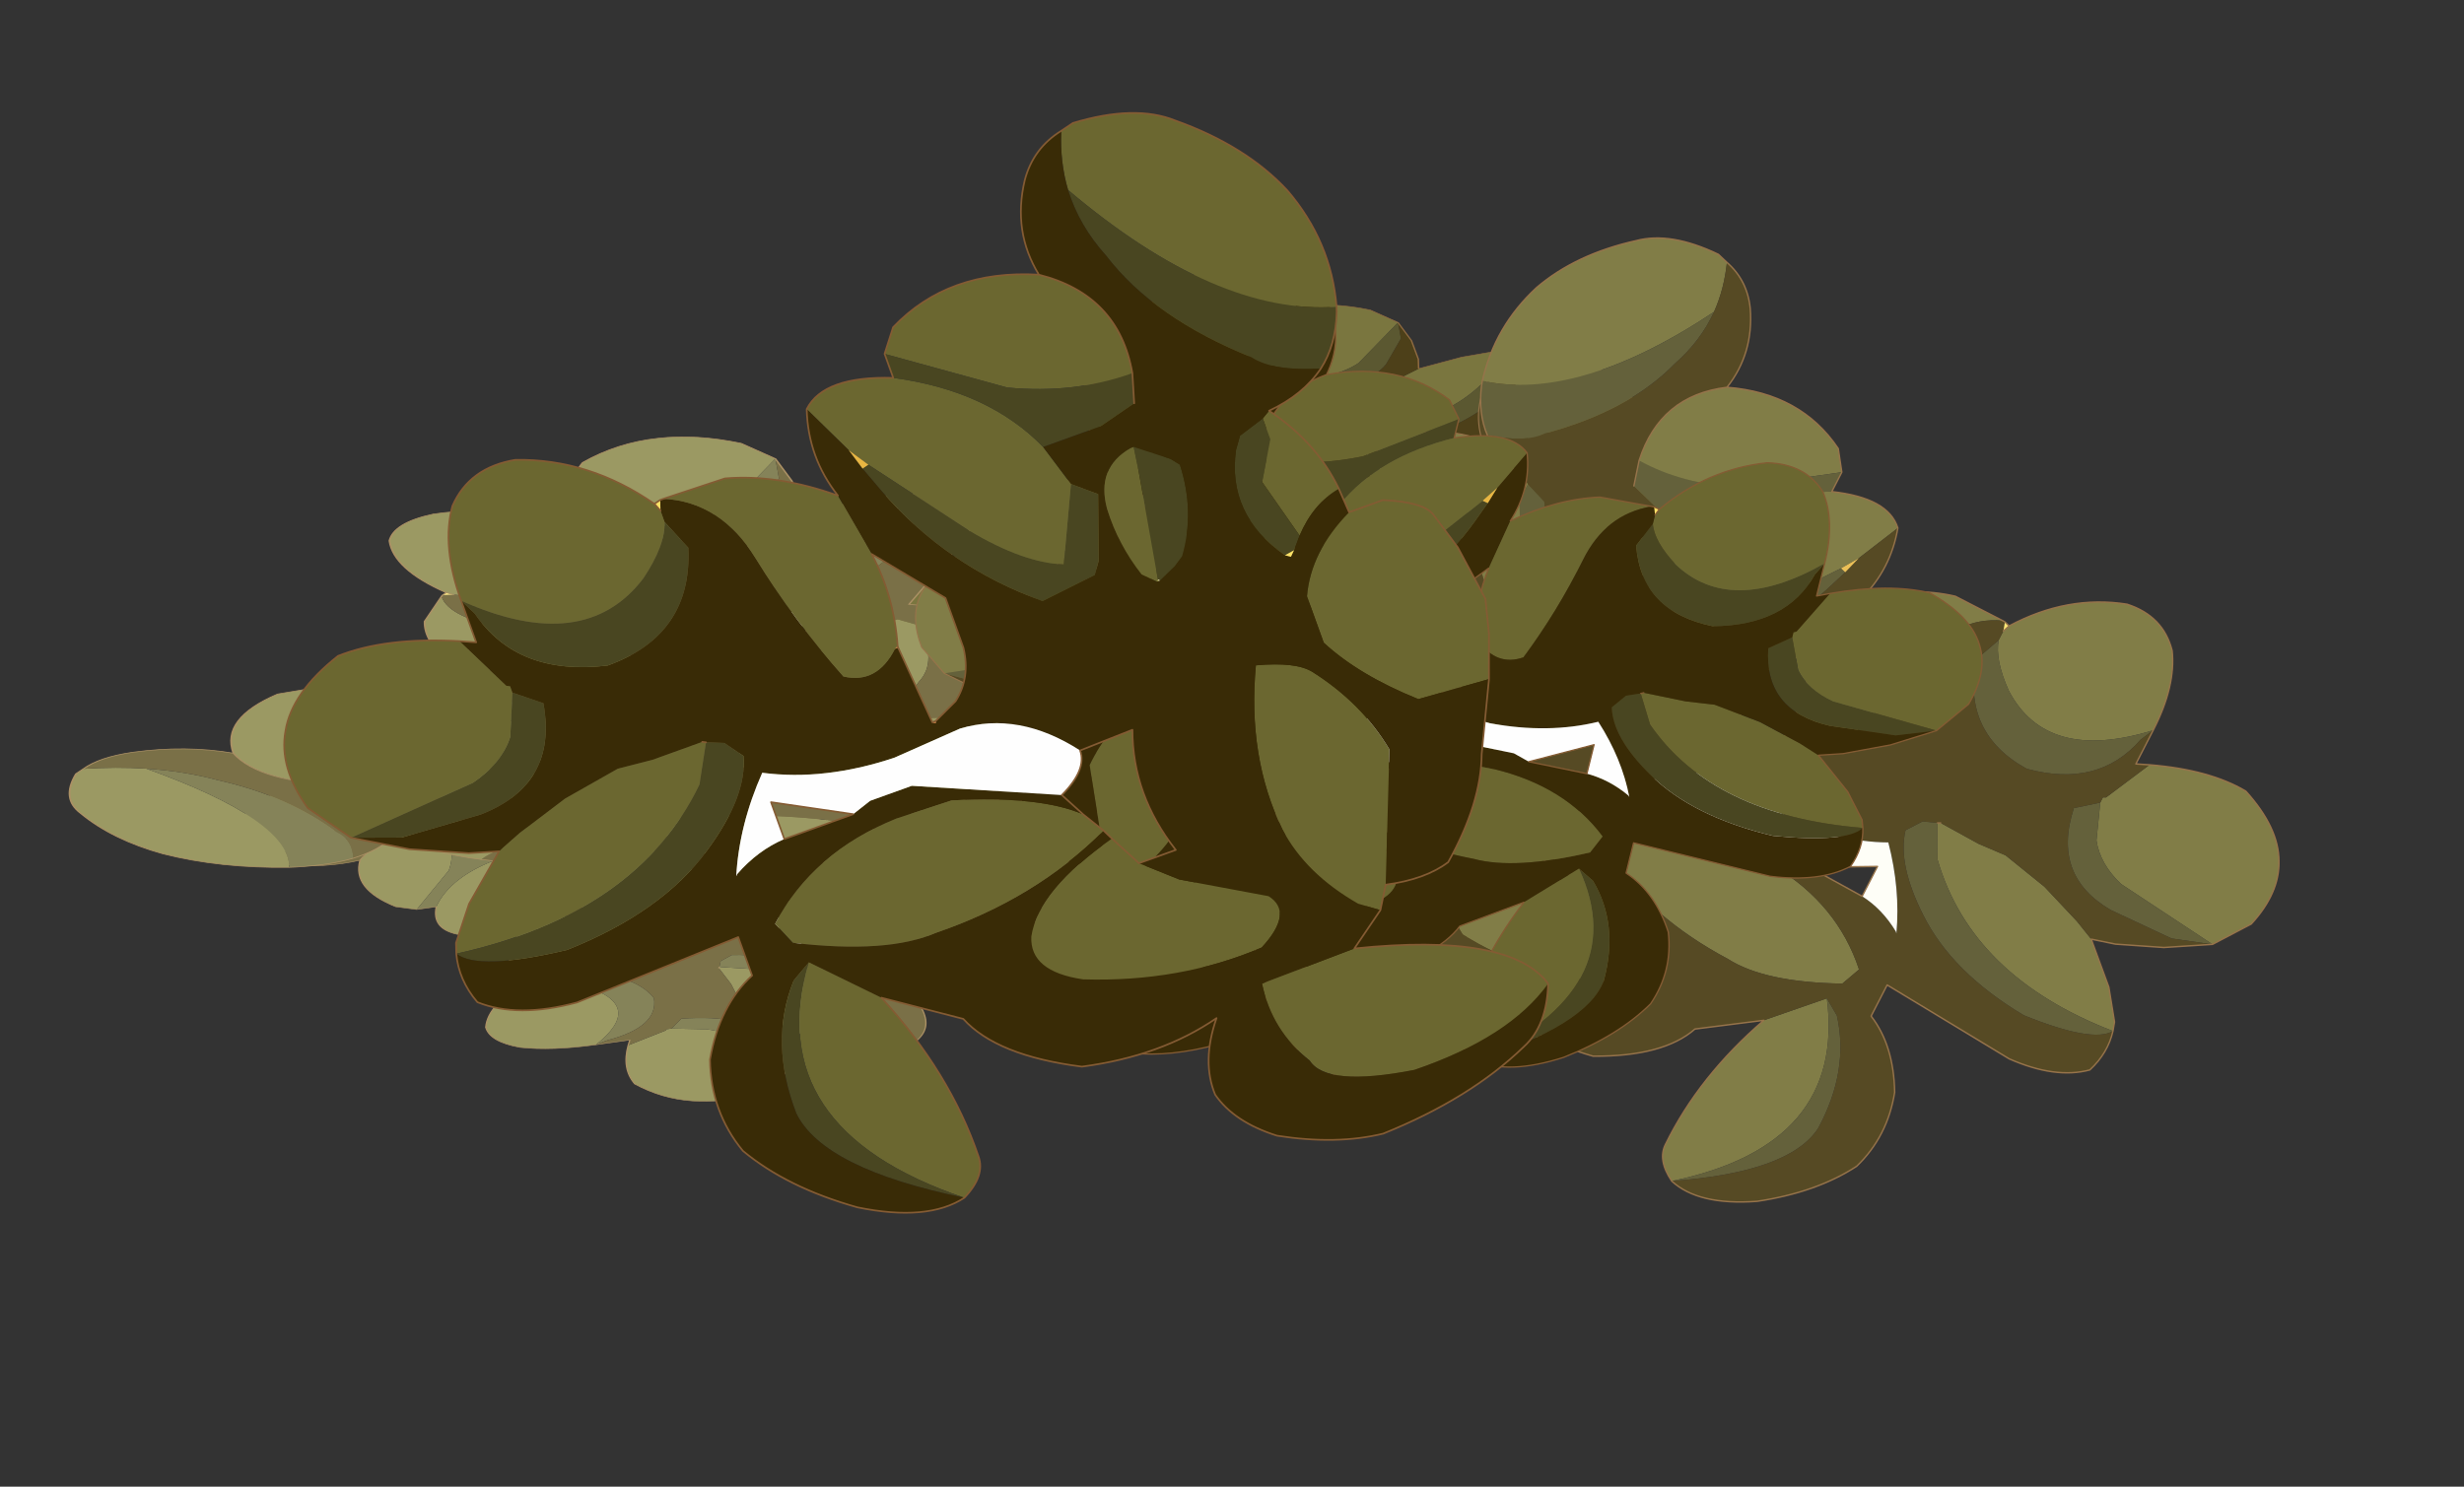 <?xml version="1.0"?>
<svg xmlns="http://www.w3.org/2000/svg" xmlns:xlink="http://www.w3.org/1999/xlink" width="72.25px" height="43.6px"><rect width="100%" height="100%" fill="#333333" stroke="none"/><g transform="matrix(1, 0, 0, 1, -279.3, -217.15)"><use xlink:href="#object-0" width="54.8" height="39.5" transform="matrix(0.007, 0.318, 0.859, -0.02, 301.8, 225.6)"/><use xlink:href="#object-5" width="54.8" height="39.5" transform="matrix(0.009, 0.391, 1.056, -0.024, 279.3, 229.35)"/><use xlink:href="#object-10" width="54.8" height="39.5" transform="matrix(-0.799, -0.166, -0.175, 0.842, 351.55, 227.5)"/><use xlink:href="#object-15" width="54.8" height="39.5" transform="matrix(0.998, -0.062, 0.062, 0.998, 283.75, 220.55)"/></g><defs><g transform="matrix(1, 0, 0, 1, -0.45, -0.1)" id="object-0"><use xlink:href="#object-1" width="34.75" height="31" transform="matrix(-0.78, -0.212, -0.228, 0.726, 55.25, 12.45)"/><use xlink:href="#object-3" width="34.75" height="31" transform="matrix(0.959, -0.28, 0.28, 0.959, 0.45, 9.85)"/></g><g transform="matrix(1, 0, 0, 1, 0, 0)" id="object-1"><use xlink:href="#object-2" width="34.75" height="31" transform="matrix(1, 0, 0, 1, 0, 0)"/></g><g transform="matrix(1, 0, 0, 1, 0, 0)" id="object-2"><path fill-rule="evenodd" fill="#7a763f" stroke="none" d="M27.7 0.1L28.1 0Q30 0.1 30.95 0.95Q32.65 2.35 33.35 4Q34.05 5.85 33.55 7.7Q30.15 6.75 27.3 1.8Q27.35 0.95 27.7 0.1M30.65 9.9Q31.65 11.25 31.8 12.75Q30.95 12.9 30.25 13.65L29.75 11.8L30.4 10.7L30.4 10.05L30.65 9.9M31.85 13.5L32.9 13.5Q34 13.95 34.15 14.4L34.5 15.55L34.75 17.25L34.5 18.25L34.05 19.5L31.9 19.35Q30.5 18.1 29.85 16.85L29.85 15.4Q30.4 14.2 31.85 13.5M29.15 24.15L28.75 24.8L28.2 24.4Q27.05 23.05 26.85 21.6Q26.6 19.25 27.75 16.8Q28.9 17.1 29.25 17.55Q30.3 18.9 30.6 20.45L29.15 24.15M27.65 25.6Q32.1 26.7 32.65 28.5Q31.05 29.6 28.1 29.55Q25.5 29.15 25.3 28.25Q24.55 27.05 24.75 25.65L27.65 25.6M14.1 22.25Q15.25 25 15.2 27.6Q15.2 28.2 14.4 28.6Q9.45 24.65 12.45 20.55L14.1 22.25M2.8 16.8L2.9 16.5L3.65 15.55L5 14.4L5.75 14.1L7.35 13.6L9.1 13.3L10.15 13.4L10.55 13.4L11.7 13.4L11.8 13.45L11.2 14.55Q8.2 17.5 2.8 16.8M1.05 12.55L0.15 11.3Q-0.25 9.9 0.3 8.95Q0.85 7.95 2.5 7.4Q4 7.35 6 8.2L6.85 9.9L6.95 9.95L6.95 10.15L6.45 11.35Q5.95 12 4.95 12.25L1.05 12.55M6.45 7.1Q6.45 5.4 7.15 4.4Q8 3.5 9.35 3.75Q11.4 4.45 12.75 6.35L12.85 6.6L12.85 6.9L12.85 6.95Q12.65 7.6 11.7 8.3Q9.3 9.85 6.45 7.1M13.05 6.3L14.95 6.35Q16.45 6.75 17.9 7.95L18.25 9.9Q18.45 11.3 18.05 12.7L17.95 12.75Q17.1 13.55 16.25 13Q15.45 11 15 8.85Q14.6 6.95 13.05 6.3M17.9 5.25Q18.7 4.5 20.6 5.25Q23.1 6.55 24.05 8.65L24.45 9.95L23.45 12.1Q22.35 11.65 21.2 10.25L19.05 7.4L18.65 6.8L17.9 5.25M20.6 4.5L21.1 3.85Q23.2 2.8 25.65 3.85Q27.65 5.2 27.25 7.5Q25.45 7.5 23.65 6.65L20.6 4.5M25.85 13.5L25.5 13.15Q25.15 12.1 25.2 11Q25.3 9.75 26.45 9.55L26.55 9.55L26.45 10.25L25.9 13.45L25.85 13.5M21.5 19.2L21.9 19.85Q19.35 21.05 16.25 21Q14.7 21.1 12.2 19.85L11.9 19.15Q13.65 17.55 16.3 17.45L18 17.5Q20.5 18.25 21.5 19.2M22.05 20.15L22.55 21.1L23.5 21.95L25.8 23.3Q26.35 24 25.1 24.65Q22.5 24.8 19.85 23.75Q18.45 23 18.85 22.05Q19.5 20.85 22.05 20.15"/><path fill-rule="evenodd" fill="#5b5831" stroke="none" d="M33.55 7.7L33.5 7.85Q33.15 8.75 32.5 9.25Q31.15 8.85 30.7 8.25Q28.4 6.2 27.7 4Q27.25 2.9 27.3 1.8Q30.15 6.75 33.55 7.7M20.6 5.25L20.6 4.5L23.65 6.65Q25.45 7.5 27.25 7.5L27 8.35L25.85 8.65L24.05 8.65Q23.1 6.55 20.6 5.25M30.4 10.05L30.4 10.7L29.75 11.8L30.25 13.65L29.95 14L29.65 14.05Q28.45 12.35 29.35 10.65L29.6 10.3L30.4 10.05M24.45 9.95L25.1 10.5L24.45 12.35L24.2 12.7L22.5 12.9Q20.2 11 19.15 8.25L18.85 7.45L19.05 7.4L21.2 10.25Q22.35 11.65 23.45 12.1L24.45 9.95M26.55 9.55L27.45 10.25L27.65 10.5Q27.6 11.95 26.8 13.05L26.5 13.25L25.95 13.5L25.9 13.45L26.45 10.25L26.55 9.55M12.85 6.95L13.25 7.9Q12.5 10.35 9.85 10.35Q7.25 9.75 6.7 7.6L6.45 7.1Q9.3 9.85 11.7 8.3Q12.65 7.6 12.85 6.95M1.05 12.55L4.95 12.25Q5.95 12 6.45 11.35L6.95 10.15L7.7 10.75Q7.3 13.15 4.85 13.2L2.45 13.05L1.05 12.55M11.8 13.45L12.3 13.65L12.7 14.2Q12.4 15.35 10.75 16.45Q8.9 17.7 5.9 17.8Q3.25 17.5 2.8 16.8Q8.2 17.5 11.2 14.55L11.8 13.45M14.4 28.6Q10.8 26.4 10.6 24.6Q10.55 22.35 11.85 20.9L12.45 20.55Q9.45 24.65 14.4 28.6"/><path fill-rule="evenodd" fill="#4d4019" stroke="none" d="M32.5 9.25Q31.75 9.8 30.65 9.9L30.4 10.05L29.6 10.3L29.35 10.65Q28.45 12.35 29.65 14.05L29.8 14.15L29.95 14L30.25 13.65Q30.95 12.9 31.8 12.75L31.85 13.5Q30.4 14.2 29.85 15.4L29.85 16.85Q30.5 18.1 31.9 19.35L34.05 19.5L33.1 21.5Q32.6 22.85 31.1 24.15Q30.3 24.4 29.15 24.15L30.6 20.45Q30.3 18.9 29.25 17.55Q28.9 17.1 27.75 16.8Q26.6 19.25 26.85 21.6Q27.05 23.05 28.2 24.4L28.75 24.8L27.65 25.6L24.75 25.65Q24.55 27.05 25.3 28.25Q25.5 29.15 28.1 29.55Q31.05 29.6 32.65 28.5Q32.2 29.65 31.35 30Q29.35 30.9 26.6 31Q25.2 30.85 23.65 30Q22.6 29.2 22.35 28.25Q22.3 27.2 23.15 26.15Q21.25 26.65 18.95 26.15Q16.7 25 16.15 23.65L14.1 22.25L12.45 20.55L11.85 20.9Q10.55 22.35 10.6 24.6Q10.8 26.4 14.4 28.6Q13.15 28.9 11.35 27.8Q9.6 26.55 8.75 25.1Q8.25 23.7 8.75 22.25Q9.55 20.85 10.75 20.35L10.75 19.15L5.65 19.35Q3.85 19.2 2.9 18.35Q2.6 17.55 2.8 16.8Q3.25 17.5 5.9 17.8Q8.9 17.7 10.75 16.45Q12.4 15.35 12.7 14.2L12.3 13.65L11.8 13.45L11.7 13.4L10.55 13.4L10.15 13.4L9.1 13.3L7.35 13.6L5.75 14.1L5 14.4L4.15 14.15L2.55 13.45L1.05 12.55L2.45 13.05L4.85 13.2Q7.3 13.15 7.7 10.75L6.95 10.15L6.95 9.95L6.85 9.9L6 8.2L6.45 8.4L6.45 7.1L6.7 7.6Q7.25 9.75 9.85 10.35Q12.5 10.35 13.25 7.9L12.85 6.95L12.85 6.9L12.85 6.6L12.95 6.3L13.05 6.3Q14.6 6.95 15 8.85Q15.45 11 16.25 13Q17.1 13.55 17.95 12.75L18.05 12.75L18.25 15.15L18.3 15.2L18.35 15.2L18.35 15.15L19.1 14.8Q19.75 14.3 19.85 13.4L19.85 11.85L18.25 9.9L17.9 7.95Q17.45 6.6 17.9 5.25L18.65 6.8L18.85 7.45L19.15 8.25Q20.2 11 22.5 12.9L24.2 12.7L24.45 12.35L25.1 10.5L24.45 9.95L24.05 8.65L25.85 8.65L27 8.35L27.25 7.5Q27.65 5.2 25.65 3.85Q25.35 2.4 26.2 1.1Q26.75 0.3 27.7 0.1Q27.35 0.95 27.3 1.8Q27.25 2.9 27.7 4Q28.4 6.2 30.7 8.25Q31.15 8.85 32.5 9.25M25.95 13.5L26.5 13.25L26.8 13.05Q27.6 11.95 27.65 10.5L27.45 10.25L26.55 9.55L26.45 9.55Q25.3 9.75 25.2 11Q25.15 12.1 25.5 13.15L25.85 13.5L25.9 13.5L25.95 13.5M21.1 18.45L21.5 19.2Q20.5 18.25 18 17.5L16.3 17.45Q13.65 17.55 11.9 19.15L12.2 19.85Q14.7 21.1 16.25 21Q19.35 21.05 21.9 19.85L22.05 20.15Q19.5 20.85 18.85 22.05Q18.45 23 19.85 23.75Q22.5 24.8 25.1 24.65Q26.35 24 25.8 23.3L23.5 21.95L22.55 21.1L23.7 21.1Q23.05 19.15 23.7 17.35L22.05 17.4Q20.75 15.7 18.95 15.6L16.85 15.75Q14.7 15.7 13.05 14.85Q11.9 16.05 11.3 17.45L11.35 17.4Q12.15 16.95 13 16.9L15.15 16.9L15.75 16.7L17.05 16.7L21.1 18.45"/><path fill-rule="evenodd" fill="#ffe570" stroke="none" d="M12.75 6.35L12.95 6.3L12.85 6.6L12.75 6.35M29.95 14L29.8 14.15L29.65 14.05L29.95 14"/><path fill-rule="evenodd" fill="#eabd4f" stroke="none" d="M18.85 7.45L18.65 6.8L19.05 7.4L18.85 7.45"/><path fill-rule="evenodd" fill="#fbefc4" stroke="none" d="M25.95 13.5L25.9 13.5L25.9 13.45L25.95 13.5"/><path fill-rule="evenodd" fill="#a8a352" stroke="none" d="M25.9 13.5L25.85 13.5L25.9 13.45L25.9 13.5"/><path fill-rule="evenodd" fill="#fefef8" stroke="none" d="M22.05 17.4Q22.05 18 21.1 18.45L17.05 16.7L15.75 16.7L15.15 16.9L13 15.75L13 16.9Q12.15 16.95 11.35 17.4L11.3 17.45Q11.9 16.05 13.05 14.85Q14.7 15.7 16.85 15.75L18.95 15.6Q20.75 15.7 22.05 17.4"/><path fill-rule="evenodd" fill="#ffdcf5" stroke="none" d="M12.85 6.9L12.85 6.95L12.85 6.9M6.7 7.6L6.45 7.1L6.7 7.6"/><path fill-rule="evenodd" fill="#cd8249" stroke="none" d="M17.95 12.75L18.05 12.7L18.05 12.75L17.95 12.75M18.25 15.15L18.3 15.15L18.35 15.15L18.35 15.2L18.3 15.2L18.25 15.15"/><path fill="none" stroke="#906b41" stroke-width="0.05" stroke-linecap="round" stroke-linejoin="round" d="M27.7 0.1L28.1 0Q30 0.1 30.95 0.95Q32.65 2.35 33.35 4Q34.05 5.85 33.55 7.7L33.5 7.85Q33.15 8.75 32.5 9.25Q31.75 9.8 30.65 9.9Q31.65 11.25 31.8 12.75L31.85 13.5L32.9 13.5Q34 13.95 34.15 14.4L34.5 15.55L34.75 17.25L34.5 18.25L34.05 19.5L33.1 21.5Q32.6 22.85 31.1 24.15Q30.3 24.4 29.15 24.15L28.75 24.8L27.65 25.6Q32.1 26.7 32.65 28.5Q32.2 29.65 31.35 30Q29.35 30.9 26.6 31Q25.2 30.85 23.65 30Q22.6 29.2 22.35 28.25Q22.3 27.2 23.15 26.15Q21.25 26.65 18.95 26.15Q16.7 25 16.15 23.65L14.1 22.25Q15.25 25 15.2 27.6Q15.2 28.2 14.4 28.6Q13.15 28.9 11.35 27.8Q9.6 26.55 8.75 25.1Q8.25 23.7 8.75 22.25Q9.55 20.85 10.75 20.35L10.75 19.15L5.65 19.35Q3.85 19.2 2.9 18.35Q2.6 17.55 2.8 16.8L2.9 16.5L3.65 15.55L5 14.4L4.15 14.15L2.55 13.45L1.05 12.55L0.15 11.3Q-0.25 9.9 0.3 8.95Q0.85 7.95 2.5 7.4Q4 7.35 6 8.2L6.45 8.4L6.45 7.1Q6.45 5.4 7.15 4.4Q8 3.5 9.35 3.75Q11.4 4.45 12.75 6.35L12.95 6.3L13.05 6.3L14.95 6.35Q16.45 6.75 17.9 7.95Q17.45 6.6 17.9 5.25Q18.7 4.5 20.6 5.25L20.6 4.5L21.1 3.85Q23.2 2.8 25.65 3.85Q25.35 2.4 26.2 1.1Q26.75 0.3 27.7 0.1M27 8.35L27.25 7.5Q27.65 5.2 25.65 3.85M22.05 17.4Q22.05 18 21.1 18.45L21.5 19.2L21.9 19.85L22.05 20.15L22.55 21.1L23.7 21.1Q23.05 19.15 23.7 17.35L22.05 17.4M13 16.9L13 15.75L15.15 16.9L13 16.9M12.85 6.6L12.75 6.35M18.05 12.7Q18.45 11.3 18.25 9.9L19.85 11.85L19.85 13.4Q19.75 14.3 19.1 14.8L18.35 15.15L18.3 15.15L18.25 15.15L18.05 12.75L18.05 12.7M11.7 13.4L11.8 13.45"/></g><g transform="matrix(1, 0, 0, 1, 0, 0)" id="object-3"><use xlink:href="#object-4" width="34.75" height="31" transform="matrix(1, 0, 0, 1, 0, 0)"/></g><g transform="matrix(1, 0, 0, 1, 0, 0)" id="object-4"><path fill-rule="evenodd" fill="#7a763f" stroke="none" d="M27.7 0.1L28.1 0Q30 0.1 30.95 0.95Q32.65 2.35 33.35 4Q34.05 5.85 33.55 7.7Q30.15 6.75 27.3 1.8Q27.35 0.95 27.7 0.1M30.65 9.9Q31.65 11.25 31.8 12.75Q30.95 12.9 30.25 13.65L29.75 11.8L30.4 10.7L30.4 10.05L30.65 9.9M31.85 13.5L32.9 13.5Q34 13.95 34.15 14.4L34.5 15.55L34.75 17.25L34.5 18.25L34.05 19.5L31.9 19.35Q30.5 18.1 29.85 16.85L29.85 15.4Q30.4 14.2 31.85 13.5M29.15 24.15L28.75 24.8L28.2 24.4Q27.05 23.05 26.85 21.6Q26.6 19.25 27.75 16.8Q28.9 17.1 29.25 17.55Q30.3 18.9 30.6 20.45L29.15 24.15M27.65 25.6Q32.1 26.7 32.65 28.5Q31.05 29.6 28.1 29.55Q25.5 29.15 25.3 28.25Q24.55 27.05 24.75 25.65L27.65 25.6M14.1 22.25Q15.25 25 15.2 27.6Q15.2 28.2 14.4 28.6Q9.45 24.65 12.45 20.55L14.1 22.25M2.8 16.8L2.9 16.5L3.65 15.55L5 14.4L5.75 14.1L7.35 13.6L9.1 13.3L10.15 13.4L10.55 13.4L11.7 13.4L11.8 13.45L11.2 14.55Q8.2 17.5 2.8 16.8M1.05 12.55L0.15 11.3Q-0.25 9.9 0.3 8.95Q0.85 7.95 2.5 7.4Q4 7.35 6 8.2L6.85 9.9L6.95 9.95L6.95 10.15L6.45 11.35Q5.95 12 4.95 12.25L1.05 12.55M6.45 7.1Q6.45 5.4 7.15 4.4Q8 3.5 9.35 3.75Q11.4 4.45 12.75 6.35L12.85 6.6L12.85 6.9L12.85 6.95Q12.65 7.6 11.7 8.3Q9.3 9.85 6.45 7.1M13.05 6.3L14.95 6.35Q16.45 6.75 17.9 7.95L18.25 9.9Q18.45 11.3 18.05 12.7L17.95 12.75Q17.1 13.55 16.25 13Q15.45 11 15 8.85Q14.6 6.95 13.05 6.3M17.9 5.25Q18.7 4.5 20.6 5.25Q23.1 6.55 24.05 8.65L24.45 9.95L23.45 12.1Q22.35 11.65 21.2 10.25L19.05 7.4L18.65 6.8L17.9 5.25M20.6 4.5L21.1 3.85Q23.2 2.8 25.65 3.85Q27.65 5.2 27.25 7.5Q25.45 7.5 23.65 6.65L20.6 4.5M25.85 13.5L25.5 13.15Q25.15 12.1 25.2 11Q25.3 9.75 26.45 9.55L26.55 9.55L26.45 10.25L25.9 13.45L25.85 13.5M21.5 19.2L21.9 19.85Q19.35 21.05 16.25 21Q14.7 21.1 12.2 19.85L11.9 19.15Q13.65 17.55 16.3 17.45L18 17.5Q20.5 18.25 21.5 19.2M22.05 20.15L22.55 21.1L23.5 21.95L25.8 23.3Q26.35 24 25.1 24.65Q22.5 24.8 19.85 23.75Q18.45 23 18.85 22.05Q19.5 20.85 22.05 20.15"/><path fill-rule="evenodd" fill="#5b5831" stroke="none" d="M33.55 7.7L33.5 7.85Q33.15 8.75 32.5 9.25Q31.15 8.85 30.7 8.25Q28.4 6.2 27.7 4Q27.25 2.9 27.3 1.8Q30.15 6.75 33.55 7.7M20.6 5.25L20.6 4.5L23.65 6.65Q25.45 7.5 27.25 7.5L27 8.35L25.85 8.65L24.05 8.65Q23.1 6.55 20.6 5.25M30.4 10.05L30.4 10.7L29.75 11.8L30.25 13.65L29.95 14L29.65 14.05Q28.45 12.35 29.35 10.65L29.6 10.3L30.4 10.05M24.45 9.95L25.1 10.5L24.45 12.35L24.2 12.7L22.5 12.9Q20.2 11 19.15 8.25L18.85 7.45L19.05 7.4L21.2 10.25Q22.35 11.65 23.45 12.1L24.45 9.95M26.55 9.55L27.45 10.25L27.65 10.5Q27.6 11.95 26.8 13.05L26.5 13.25L25.95 13.5L25.9 13.45L26.45 10.25L26.55 9.55M12.85 6.95L13.25 7.9Q12.5 10.35 9.85 10.35Q7.25 9.75 6.7 7.6L6.45 7.1Q9.3 9.85 11.7 8.3Q12.65 7.6 12.85 6.95M1.05 12.55L4.95 12.25Q5.95 12 6.45 11.35L6.95 10.15L7.7 10.75Q7.3 13.15 4.85 13.2L2.45 13.05L1.05 12.55M11.8 13.45L12.3 13.65L12.7 14.2Q12.4 15.35 10.75 16.45Q8.9 17.7 5.9 17.8Q3.25 17.5 2.8 16.8Q8.2 17.5 11.2 14.55L11.8 13.45M14.4 28.6Q10.8 26.4 10.6 24.6Q10.55 22.35 11.85 20.9L12.45 20.55Q9.45 24.65 14.4 28.6"/><path fill-rule="evenodd" fill="#4d4019" stroke="none" d="M32.5 9.25Q31.75 9.8 30.65 9.9L30.4 10.05L29.6 10.3L29.35 10.65Q28.45 12.35 29.65 14.05L29.8 14.15L29.95 14L30.25 13.65Q30.95 12.9 31.8 12.75L31.85 13.5Q30.4 14.2 29.85 15.4L29.85 16.85Q30.5 18.1 31.9 19.35L34.05 19.5L33.1 21.5Q32.6 22.85 31.1 24.15Q30.3 24.4 29.15 24.15L30.6 20.45Q30.3 18.9 29.25 17.55Q28.9 17.1 27.75 16.8Q26.6 19.25 26.85 21.6Q27.05 23.05 28.2 24.4L28.75 24.8L27.65 25.6L24.75 25.65Q24.55 27.05 25.3 28.25Q25.5 29.15 28.1 29.55Q31.05 29.6 32.65 28.5Q32.2 29.65 31.35 30Q29.35 30.9 26.6 31Q25.2 30.85 23.65 30Q22.6 29.2 22.35 28.25Q22.3 27.2 23.15 26.15Q21.25 26.65 18.95 26.15Q16.7 25 16.15 23.65L14.1 22.25L12.45 20.55L11.85 20.9Q10.55 22.35 10.6 24.6Q10.8 26.4 14.4 28.6Q13.15 28.9 11.35 27.8Q9.6 26.55 8.75 25.1Q8.25 23.7 8.75 22.25Q9.55 20.85 10.75 20.35L10.75 19.15L5.65 19.35Q3.85 19.2 2.9 18.35Q2.6 17.55 2.8 16.8Q3.25 17.5 5.9 17.8Q8.9 17.7 10.75 16.45Q12.4 15.35 12.7 14.2L12.3 13.65L11.8 13.45L11.7 13.4L10.55 13.4L10.15 13.4L9.1 13.3L7.35 13.6L5.75 14.1L5 14.4L4.15 14.15L2.55 13.45L1.05 12.55L2.45 13.05L4.85 13.2Q7.3 13.15 7.7 10.75L6.95 10.15L6.95 9.95L6.85 9.9L6 8.2L6.45 8.4L6.45 7.1L6.7 7.6Q7.25 9.75 9.85 10.35Q12.5 10.35 13.25 7.9L12.85 6.95L12.85 6.9L12.85 6.6L12.95 6.3L13.05 6.3Q14.6 6.95 15 8.85Q15.45 11 16.25 13Q17.1 13.55 17.95 12.75L18.05 12.75L18.25 15.15L18.3 15.2L18.35 15.2L18.35 15.15L19.1 14.8Q19.75 14.3 19.85 13.4L19.85 11.85L18.25 9.9L17.9 7.95Q17.45 6.6 17.9 5.25L18.65 6.8L18.85 7.45L19.15 8.25Q20.2 11 22.5 12.9L24.2 12.7L24.45 12.35L25.1 10.5L24.45 9.95L24.05 8.65L25.85 8.65L27 8.35L27.25 7.5Q27.65 5.2 25.65 3.85Q25.35 2.4 26.2 1.1Q26.75 0.3 27.7 0.1Q27.35 0.95 27.3 1.8Q27.25 2.9 27.7 4Q28.4 6.2 30.7 8.25Q31.15 8.85 32.5 9.25M25.95 13.5L26.5 13.25L26.8 13.05Q27.6 11.95 27.65 10.5L27.45 10.25L26.55 9.55L26.45 9.55Q25.3 9.75 25.2 11Q25.15 12.1 25.5 13.15L25.85 13.5L25.9 13.5L25.95 13.5M21.1 18.45L21.5 19.2Q20.5 18.25 18 17.5L16.3 17.45Q13.65 17.55 11.9 19.15L12.2 19.85Q14.7 21.1 16.25 21Q19.35 21.05 21.9 19.85L22.05 20.15Q19.5 20.85 18.85 22.05Q18.45 23 19.85 23.75Q22.5 24.8 25.1 24.65Q26.35 24 25.8 23.3L23.5 21.95L22.55 21.1L23.7 21.1Q23.05 19.15 23.7 17.35L22.05 17.4Q20.75 15.7 18.95 15.6L16.85 15.75Q14.7 15.7 13.05 14.85Q11.9 16.05 11.3 17.45L11.35 17.4Q12.15 16.95 13 16.9L15.15 16.9L15.75 16.7L17.05 16.7L21.1 18.45"/><path fill-rule="evenodd" fill="#ffe570" stroke="none" d="M12.75 6.35L12.95 6.3L12.85 6.6L12.75 6.35M29.95 14L29.8 14.15L29.65 14.05L29.95 14"/><path fill-rule="evenodd" fill="#eabd4f" stroke="none" d="M18.85 7.45L18.65 6.8L19.05 7.4L18.85 7.45"/><path fill-rule="evenodd" fill="#fbefc4" stroke="none" d="M25.95 13.5L25.9 13.5L25.9 13.45L25.95 13.5"/><path fill-rule="evenodd" fill="#a8a352" stroke="none" d="M25.9 13.5L25.85 13.5L25.9 13.45L25.9 13.5"/><path fill-rule="evenodd" fill="#fefef8" stroke="none" d="M22.05 17.4Q22.05 18 21.1 18.45L17.05 16.7L15.75 16.7L15.15 16.9L13 15.75L13 16.9Q12.15 16.95 11.35 17.4L11.3 17.45Q11.9 16.05 13.05 14.85Q14.7 15.7 16.85 15.75L18.95 15.6Q20.75 15.7 22.05 17.4"/><path fill-rule="evenodd" fill="#ffdcf5" stroke="none" d="M12.85 6.9L12.85 6.95L12.85 6.9M6.7 7.6L6.45 7.1L6.7 7.6"/><path fill-rule="evenodd" fill="#cd8249" stroke="none" d="M17.95 12.75L18.05 12.7L18.05 12.75L17.95 12.75M18.25 15.15L18.3 15.15L18.35 15.15L18.35 15.2L18.3 15.2L18.25 15.15"/><path fill="none" stroke="#906b41" stroke-width="0.05" stroke-linecap="round" stroke-linejoin="round" d="M27.7 0.1L28.1 0Q30 0.1 30.95 0.95Q32.65 2.35 33.35 4Q34.05 5.85 33.55 7.7L33.5 7.85Q33.15 8.75 32.5 9.25Q31.75 9.8 30.65 9.9Q31.65 11.25 31.8 12.75L31.85 13.5L32.9 13.5Q34 13.95 34.15 14.4L34.5 15.55L34.75 17.25L34.5 18.25L34.05 19.5L33.1 21.5Q32.6 22.85 31.1 24.15Q30.3 24.4 29.15 24.15L28.75 24.8L27.65 25.6Q32.1 26.7 32.65 28.5Q32.2 29.65 31.35 30Q29.35 30.9 26.6 31Q25.2 30.85 23.65 30Q22.6 29.2 22.35 28.25Q22.3 27.2 23.15 26.15Q21.25 26.65 18.95 26.15Q16.7 25 16.15 23.65L14.1 22.25Q15.25 25 15.2 27.6Q15.2 28.2 14.4 28.6Q13.15 28.9 11.35 27.8Q9.6 26.55 8.75 25.1Q8.25 23.7 8.75 22.25Q9.55 20.85 10.75 20.35L10.75 19.15L5.65 19.35Q3.85 19.2 2.9 18.35Q2.6 17.55 2.8 16.8L2.9 16.5L3.65 15.55L5 14.4L4.15 14.15L2.55 13.45L1.05 12.55L0.15 11.3Q-0.25 9.9 0.3 8.95Q0.85 7.95 2.5 7.4Q4 7.35 6 8.2L6.45 8.4L6.45 7.1Q6.45 5.4 7.15 4.4Q8 3.5 9.35 3.75Q11.4 4.45 12.75 6.35L12.95 6.3L13.05 6.3L14.95 6.35Q16.45 6.75 17.9 7.95Q17.45 6.6 17.9 5.25Q18.7 4.5 20.6 5.25L20.6 4.5L21.1 3.85Q23.2 2.8 25.65 3.85Q25.35 2.4 26.2 1.1Q26.75 0.3 27.7 0.1M27 8.35L27.25 7.5Q27.65 5.2 25.65 3.85M22.05 17.4Q22.05 18 21.1 18.45L21.5 19.2L21.9 19.85L22.05 20.15L22.55 21.1L23.7 21.1Q23.05 19.15 23.7 17.35L22.05 17.4M13 16.9L13 15.75L15.15 16.9L13 16.9M12.85 6.6L12.75 6.35M18.05 12.7Q18.45 11.3 18.25 9.9L19.85 11.85L19.85 13.4Q19.75 14.3 19.1 14.8L18.35 15.15L18.3 15.15L18.25 15.15L18.05 12.75L18.05 12.7M11.7 13.4L11.8 13.45"/></g><g transform="matrix(1, 0, 0, 1, -0.45, -0.1)" id="object-5"><use xlink:href="#object-6" width="34.75" height="31" transform="matrix(-0.78, -0.212, -0.228, 0.726, 55.25, 12.45)"/><use xlink:href="#object-8" width="34.75" height="31" transform="matrix(0.959, -0.28, 0.28, 0.959, 0.45, 9.85)"/></g><g transform="matrix(1, 0, 0, 1, 0, 0)" id="object-6"><use xlink:href="#object-7" width="34.75" height="31" transform="matrix(1, 0, 0, 1, 0, 0)"/></g><g transform="matrix(1, 0, 0, 1, 0, 0)" id="object-7"><path fill-rule="evenodd" fill="#9b9963" stroke="none" d="M27.7 0.1L28.1 0Q30 0.1 30.95 0.95Q32.65 2.35 33.35 4Q34.05 5.85 33.55 7.7Q30.15 6.75 27.3 1.8Q27.35 0.95 27.7 0.1M30.65 9.9Q31.65 11.25 31.8 12.75Q30.95 12.9 30.25 13.65L29.75 11.8L30.4 10.7L30.4 10.05L30.65 9.9M31.85 13.5L32.9 13.5Q34 13.95 34.15 14.4L34.5 15.55L34.75 17.25L34.5 18.25L34.05 19.5L31.9 19.35Q30.5 18.1 29.85 16.85L29.85 15.4Q30.4 14.2 31.85 13.5M29.15 24.15L28.75 24.8L28.2 24.4Q27.05 23.05 26.85 21.6Q26.6 19.25 27.75 16.8Q28.9 17.1 29.25 17.55Q30.3 18.9 30.6 20.45L29.15 24.15M27.65 25.6Q32.1 26.7 32.65 28.5Q31.05 29.6 28.1 29.55Q25.5 29.15 25.3 28.25Q24.55 27.05 24.75 25.65L27.65 25.6M14.1 22.25Q15.25 25 15.2 27.6Q15.2 28.2 14.4 28.6Q9.45 24.65 12.45 20.55L14.1 22.25M2.8 16.8L2.9 16.5L3.65 15.55L5 14.4L5.75 14.1L7.35 13.6L9.1 13.3L10.15 13.4L10.55 13.4L11.7 13.4L11.8 13.45L11.2 14.55Q8.2 17.5 2.8 16.8M1.05 12.55L0.15 11.3Q-0.25 9.9 0.3 8.95Q0.85 7.95 2.5 7.4Q4 7.35 6 8.2L6.85 9.9L6.95 9.95L6.95 10.15L6.45 11.35Q5.95 12 4.95 12.25L1.05 12.55M6.45 7.1Q6.45 5.4 7.15 4.4Q8 3.5 9.35 3.75Q11.4 4.45 12.75 6.35L12.85 6.6L12.85 6.9L12.85 6.95Q12.65 7.6 11.7 8.3Q9.3 9.85 6.45 7.1M13.05 6.3L14.95 6.35Q16.45 6.75 17.9 7.95L18.25 9.9Q18.45 11.3 18.05 12.7L17.95 12.75Q17.1 13.55 16.25 13Q15.45 11 15 8.85Q14.6 6.95 13.05 6.3M17.9 5.25Q18.7 4.5 20.6 5.25Q23.1 6.55 24.05 8.65L24.45 9.95L23.45 12.1Q22.35 11.65 21.2 10.25L19.05 7.4L18.65 6.8L17.9 5.25M20.6 4.5L21.1 3.85Q23.2 2.8 25.65 3.85Q27.65 5.2 27.25 7.5Q25.45 7.5 23.65 6.65L20.6 4.5M25.85 13.5L25.5 13.15Q25.15 12.1 25.2 11Q25.3 9.75 26.45 9.55L26.55 9.55L26.45 10.25L25.9 13.45L25.85 13.5M21.5 19.2L21.9 19.85Q19.35 21.05 16.25 21Q14.7 21.1 12.2 19.85L11.9 19.15Q13.65 17.55 16.3 17.45L18 17.5Q20.5 18.25 21.5 19.2M22.05 20.15L22.55 21.1L23.5 21.95L25.8 23.3Q26.35 24 25.1 24.65Q22.5 24.8 19.85 23.75Q18.45 23 18.85 22.05Q19.5 20.85 22.05 20.15"/><path fill-rule="evenodd" fill="#858359" stroke="none" d="M33.55 7.7L33.5 7.85Q33.15 8.75 32.5 9.25Q31.15 8.85 30.7 8.25Q28.4 6.2 27.7 4Q27.25 2.9 27.3 1.8Q30.15 6.75 33.55 7.7M20.6 5.25L20.6 4.5L23.65 6.65Q25.45 7.5 27.25 7.5L27 8.35L25.85 8.65L24.05 8.65Q23.1 6.55 20.6 5.25M30.4 10.05L30.4 10.7L29.75 11.8L30.25 13.65L29.95 14L29.65 14.05Q28.45 12.35 29.35 10.65L29.6 10.3L30.4 10.05M24.45 9.95L25.1 10.5L24.45 12.35L24.2 12.7L22.5 12.9Q20.2 11 19.15 8.25L18.85 7.45L19.05 7.4L21.2 10.25Q22.35 11.65 23.45 12.1L24.45 9.95M26.55 9.55L27.45 10.25L27.65 10.5Q27.6 11.95 26.8 13.05L26.5 13.25L25.95 13.5L25.9 13.45L26.45 10.25L26.55 9.55M12.85 6.95L13.25 7.9Q12.5 10.35 9.85 10.35Q7.25 9.75 6.7 7.6L6.45 7.1Q9.3 9.85 11.7 8.3Q12.65 7.6 12.85 6.95M1.05 12.55L4.95 12.25Q5.95 12 6.45 11.35L6.95 10.15L7.7 10.75Q7.3 13.15 4.85 13.2L2.45 13.05L1.05 12.55M11.8 13.45L12.3 13.65L12.7 14.2Q12.4 15.35 10.75 16.45Q8.9 17.7 5.9 17.8Q3.25 17.5 2.8 16.8Q8.2 17.5 11.2 14.55L11.8 13.45M14.4 28.6Q10.8 26.4 10.6 24.6Q10.55 22.35 11.85 20.9L12.45 20.55Q9.45 24.65 14.4 28.6"/><path fill-rule="evenodd" fill="#7a7047" stroke="none" d="M32.5 9.25Q31.75 9.8 30.65 9.9L30.4 10.05L29.6 10.3L29.35 10.65Q28.45 12.35 29.65 14.05L29.8 14.15L29.95 14L30.25 13.65Q30.95 12.9 31.8 12.75L31.85 13.5Q30.4 14.2 29.85 15.4L29.85 16.85Q30.5 18.1 31.9 19.35L34.05 19.5L33.1 21.5Q32.6 22.85 31.1 24.15Q30.3 24.4 29.15 24.15L30.6 20.45Q30.3 18.9 29.25 17.55Q28.9 17.1 27.75 16.8Q26.6 19.25 26.85 21.6Q27.05 23.05 28.2 24.4L28.75 24.8L27.65 25.6L24.75 25.65Q24.55 27.05 25.3 28.25Q25.5 29.15 28.1 29.55Q31.05 29.6 32.65 28.5Q32.2 29.65 31.35 30Q29.35 30.9 26.6 31Q25.2 30.85 23.65 30Q22.6 29.2 22.35 28.25Q22.3 27.2 23.15 26.15Q21.25 26.65 18.95 26.15Q16.7 25 16.15 23.65L14.1 22.25L12.45 20.55L11.85 20.9Q10.55 22.35 10.6 24.6Q10.8 26.4 14.4 28.6Q13.15 28.9 11.35 27.8Q9.6 26.55 8.75 25.1Q8.25 23.7 8.75 22.25Q9.55 20.85 10.75 20.35L10.75 19.15L5.65 19.35Q3.85 19.2 2.9 18.35Q2.6 17.55 2.8 16.8Q3.25 17.5 5.9 17.8Q8.9 17.7 10.75 16.45Q12.4 15.35 12.7 14.2L12.3 13.65L11.8 13.45L11.7 13.4L10.55 13.4L10.15 13.4L9.1 13.3L7.35 13.6L5.75 14.1L5 14.4L4.15 14.15L2.55 13.45L1.05 12.55L2.45 13.05L4.85 13.2Q7.3 13.15 7.7 10.75L6.95 10.15L6.95 9.95L6.85 9.9L6 8.2L6.45 8.4L6.45 7.1L6.7 7.6Q7.25 9.75 9.85 10.35Q12.5 10.35 13.25 7.9L12.85 6.95L12.85 6.9L12.85 6.6L12.95 6.3L13.05 6.3Q14.6 6.95 15 8.85Q15.45 11 16.25 13Q17.1 13.55 17.95 12.75L18.05 12.75L18.25 15.15L18.3 15.2L18.35 15.2L18.35 15.15L19.1 14.8Q19.75 14.3 19.85 13.4L19.85 11.85L18.25 9.9L17.9 7.95Q17.45 6.6 17.9 5.25L18.65 6.8L18.85 7.45L19.15 8.25Q20.2 11 22.5 12.9L24.2 12.7L24.45 12.35L25.1 10.5L24.45 9.95L24.05 8.65L25.85 8.65L27 8.35L27.25 7.5Q27.65 5.2 25.65 3.85Q25.35 2.4 26.2 1.1Q26.75 0.3 27.7 0.1Q27.35 0.95 27.3 1.8Q27.25 2.9 27.7 4Q28.4 6.2 30.7 8.25Q31.15 8.85 32.5 9.25M25.95 13.5L26.5 13.25L26.8 13.05Q27.6 11.95 27.65 10.5L27.45 10.25L26.55 9.55L26.45 9.55Q25.3 9.75 25.2 11Q25.15 12.1 25.5 13.15L25.85 13.5L25.9 13.5L25.95 13.5M21.1 18.45L21.5 19.2Q20.5 18.25 18 17.5L16.3 17.45Q13.65 17.55 11.9 19.15L12.2 19.85Q14.7 21.1 16.25 21Q19.35 21.05 21.9 19.85L22.05 20.15Q19.5 20.85 18.85 22.05Q18.45 23 19.85 23.75Q22.5 24.8 25.1 24.65Q26.35 24 25.8 23.3L23.5 21.95L22.55 21.1L23.7 21.1Q23.05 19.15 23.7 17.35L22.05 17.4Q20.75 15.7 18.95 15.6L16.85 15.75Q14.7 15.7 13.05 14.85Q11.9 16.05 11.3 17.45L11.35 17.4Q12.15 16.95 13 16.9L15.15 16.9L15.75 16.7L17.05 16.7L21.1 18.45"/><path fill-rule="evenodd" fill="#ffeb88" stroke="none" d="M12.75 6.35L12.95 6.3L12.85 6.6L12.75 6.35M29.95 14L29.8 14.15L29.65 14.05L29.95 14"/><path fill-rule="evenodd" fill="#efce6f" stroke="none" d="M18.85 7.45L18.65 6.8L19.05 7.4L18.85 7.45"/><path fill-rule="evenodd" fill="#fcf3c6" stroke="none" d="M25.95 13.5L25.9 13.5L25.9 13.45L25.95 13.5"/><path fill-rule="evenodd" fill="#beba72" stroke="none" d="M25.9 13.5L25.85 13.5L25.9 13.45L25.9 13.5"/><path fill-rule="evenodd" fill="#fefeed" stroke="none" d="M22.05 17.4Q22.05 18 21.1 18.45L17.05 16.7L15.75 16.7L15.15 16.9L13 15.75L13 16.9Q12.15 16.95 11.35 17.4L11.3 17.45Q11.9 16.05 13.05 14.85Q14.7 15.7 16.85 15.75L18.95 15.6Q20.75 15.7 22.05 17.4"/><path fill-rule="evenodd" fill="#ffe5eb" stroke="none" d="M12.85 6.9L12.85 6.95L12.85 6.9M6.7 7.6L6.45 7.1L6.7 7.6"/><path fill-rule="evenodd" fill="#daa16a" stroke="none" d="M17.95 12.75L18.05 12.7L18.05 12.75L17.95 12.75M18.25 15.15L18.3 15.15L18.35 15.15L18.35 15.2L18.3 15.2L18.25 15.15"/><path fill="none" stroke="#ac9165" stroke-width="0.05" stroke-linecap="round" stroke-linejoin="round" d="M27.7 0.1L28.1 0Q30 0.1 30.95 0.95Q32.65 2.35 33.35 4Q34.05 5.85 33.55 7.7L33.5 7.85Q33.15 8.75 32.5 9.25Q31.75 9.8 30.65 9.9Q31.65 11.25 31.8 12.75L31.85 13.5L32.9 13.5Q34 13.95 34.15 14.4L34.5 15.55L34.75 17.25L34.5 18.25L34.05 19.5L33.1 21.5Q32.6 22.85 31.1 24.15Q30.3 24.4 29.15 24.15L28.75 24.8L27.65 25.6Q32.1 26.7 32.65 28.5Q32.2 29.65 31.35 30Q29.35 30.9 26.6 31Q25.2 30.85 23.65 30Q22.6 29.2 22.35 28.25Q22.3 27.2 23.15 26.15Q21.25 26.65 18.95 26.15Q16.7 25 16.15 23.65L14.1 22.25Q15.25 25 15.2 27.6Q15.2 28.2 14.4 28.6Q13.15 28.9 11.35 27.8Q9.6 26.55 8.75 25.1Q8.25 23.7 8.75 22.25Q9.55 20.85 10.75 20.35L10.75 19.15L5.65 19.35Q3.85 19.2 2.9 18.35Q2.6 17.55 2.8 16.8L2.9 16.5L3.65 15.55L5 14.4L4.15 14.15L2.55 13.45L1.05 12.55L0.15 11.3Q-0.25 9.9 0.3 8.95Q0.85 7.95 2.5 7.4Q4 7.35 6 8.2L6.45 8.4L6.45 7.1Q6.45 5.4 7.15 4.4Q8 3.5 9.35 3.75Q11.4 4.45 12.75 6.35L12.95 6.3L13.05 6.3L14.95 6.35Q16.45 6.75 17.9 7.95Q17.45 6.6 17.9 5.25Q18.7 4.5 20.6 5.25L20.6 4.5L21.1 3.85Q23.2 2.8 25.65 3.85Q25.35 2.4 26.2 1.1Q26.75 0.3 27.7 0.1M27 8.35L27.25 7.5Q27.65 5.2 25.65 3.85M22.05 17.4Q22.05 18 21.1 18.45L21.5 19.2L21.9 19.85L22.05 20.15L22.55 21.1L23.7 21.1Q23.05 19.15 23.7 17.35L22.05 17.4M13 16.9L13 15.75L15.15 16.9L13 16.9M12.85 6.6L12.75 6.35M18.05 12.7Q18.45 11.3 18.25 9.9L19.85 11.85L19.85 13.4Q19.75 14.3 19.1 14.8L18.35 15.15L18.3 15.15L18.25 15.15L18.05 12.75L18.05 12.7M11.7 13.4L11.8 13.45"/></g><g transform="matrix(1, 0, 0, 1, 0, 0)" id="object-8"><use xlink:href="#object-9" width="34.75" height="31" transform="matrix(1, 0, 0, 1, 0, 0)"/></g><g transform="matrix(1, 0, 0, 1, 0, 0)" id="object-9"><path fill-rule="evenodd" fill="#9b9963" stroke="none" d="M27.7 0.1L28.1 0Q30 0.1 30.95 0.95Q32.65 2.35 33.35 4Q34.05 5.85 33.55 7.7Q30.15 6.75 27.3 1.8Q27.35 0.95 27.7 0.1M30.65 9.9Q31.65 11.25 31.8 12.75Q30.95 12.9 30.25 13.65L29.75 11.8L30.4 10.7L30.4 10.05L30.65 9.9M31.85 13.5L32.9 13.5Q34 13.95 34.15 14.4L34.5 15.55L34.75 17.25L34.5 18.25L34.05 19.5L31.9 19.35Q30.5 18.1 29.85 16.85L29.85 15.4Q30.4 14.2 31.85 13.5M29.15 24.15L28.75 24.8L28.2 24.4Q27.05 23.05 26.85 21.6Q26.6 19.25 27.75 16.8Q28.9 17.1 29.25 17.55Q30.3 18.9 30.6 20.45L29.15 24.15M27.65 25.6Q32.1 26.7 32.65 28.5Q31.05 29.6 28.1 29.55Q25.5 29.15 25.3 28.25Q24.55 27.05 24.75 25.65L27.65 25.6M14.1 22.25Q15.25 25 15.2 27.6Q15.2 28.2 14.4 28.6Q9.45 24.65 12.45 20.55L14.1 22.25M2.8 16.8L2.9 16.5L3.65 15.55L5 14.4L5.75 14.1L7.35 13.6L9.1 13.3L10.15 13.4L10.55 13.4L11.7 13.4L11.8 13.45L11.2 14.55Q8.2 17.5 2.8 16.8M1.05 12.55L0.15 11.3Q-0.25 9.9 0.3 8.95Q0.85 7.95 2.5 7.4Q4 7.35 6 8.2L6.85 9.9L6.95 9.95L6.95 10.15L6.45 11.35Q5.95 12 4.95 12.25L1.05 12.55M6.45 7.1Q6.45 5.4 7.15 4.4Q8 3.5 9.35 3.75Q11.4 4.45 12.75 6.35L12.85 6.6L12.85 6.9L12.85 6.95Q12.65 7.6 11.7 8.3Q9.3 9.85 6.45 7.1M13.05 6.3L14.95 6.35Q16.45 6.75 17.9 7.95L18.25 9.9Q18.45 11.3 18.05 12.7L17.95 12.75Q17.1 13.55 16.25 13Q15.45 11 15 8.85Q14.6 6.95 13.05 6.3M17.9 5.25Q18.7 4.5 20.6 5.25Q23.1 6.55 24.05 8.65L24.45 9.95L23.45 12.1Q22.35 11.65 21.2 10.25L19.05 7.4L18.65 6.8L17.9 5.25M20.6 4.5L21.1 3.85Q23.2 2.8 25.65 3.85Q27.65 5.2 27.25 7.5Q25.45 7.5 23.65 6.65L20.6 4.5M25.85 13.5L25.5 13.15Q25.15 12.1 25.2 11Q25.3 9.75 26.45 9.55L26.55 9.55L26.45 10.25L25.9 13.45L25.85 13.5M21.5 19.2L21.9 19.85Q19.35 21.05 16.25 21Q14.7 21.1 12.2 19.85L11.9 19.15Q13.65 17.55 16.3 17.45L18 17.5Q20.5 18.25 21.5 19.2M22.05 20.15L22.55 21.1L23.5 21.95L25.8 23.3Q26.35 24 25.1 24.65Q22.5 24.8 19.85 23.75Q18.45 23 18.85 22.05Q19.5 20.85 22.05 20.15"/><path fill-rule="evenodd" fill="#858359" stroke="none" d="M33.55 7.7L33.5 7.85Q33.15 8.75 32.5 9.25Q31.15 8.85 30.7 8.25Q28.4 6.2 27.7 4Q27.25 2.9 27.3 1.8Q30.15 6.75 33.55 7.7M20.6 5.25L20.6 4.5L23.65 6.65Q25.45 7.5 27.25 7.5L27 8.35L25.85 8.65L24.05 8.65Q23.1 6.55 20.6 5.25M30.4 10.05L30.4 10.7L29.75 11.8L30.25 13.65L29.95 14L29.65 14.05Q28.45 12.35 29.35 10.65L29.6 10.3L30.4 10.05M24.45 9.95L25.1 10.5L24.45 12.35L24.2 12.7L22.5 12.9Q20.2 11 19.15 8.25L18.85 7.45L19.05 7.4L21.2 10.25Q22.35 11.65 23.45 12.1L24.45 9.95M26.55 9.55L27.45 10.25L27.65 10.5Q27.6 11.95 26.8 13.05L26.5 13.25L25.95 13.5L25.9 13.45L26.45 10.25L26.55 9.55M12.85 6.95L13.25 7.9Q12.5 10.35 9.85 10.35Q7.25 9.75 6.7 7.6L6.45 7.1Q9.3 9.85 11.7 8.3Q12.65 7.6 12.85 6.95M1.05 12.55L4.95 12.25Q5.95 12 6.45 11.35L6.95 10.15L7.7 10.75Q7.3 13.15 4.85 13.2L2.45 13.05L1.05 12.55M11.8 13.45L12.3 13.65L12.7 14.2Q12.4 15.35 10.75 16.45Q8.9 17.7 5.9 17.8Q3.25 17.5 2.8 16.8Q8.2 17.5 11.2 14.55L11.8 13.45M14.4 28.6Q10.8 26.4 10.6 24.6Q10.55 22.35 11.85 20.9L12.45 20.55Q9.45 24.65 14.4 28.6"/><path fill-rule="evenodd" fill="#7a7047" stroke="none" d="M32.5 9.25Q31.75 9.8 30.65 9.9L30.4 10.05L29.6 10.3L29.35 10.65Q28.45 12.35 29.65 14.05L29.8 14.15L29.95 14L30.25 13.65Q30.95 12.9 31.8 12.75L31.85 13.5Q30.4 14.2 29.85 15.4L29.85 16.85Q30.5 18.1 31.9 19.35L34.05 19.5L33.1 21.5Q32.6 22.85 31.1 24.15Q30.3 24.4 29.15 24.15L30.6 20.45Q30.3 18.9 29.25 17.55Q28.9 17.1 27.75 16.8Q26.6 19.25 26.85 21.6Q27.05 23.05 28.2 24.4L28.75 24.8L27.65 25.6L24.75 25.65Q24.55 27.05 25.3 28.25Q25.5 29.15 28.1 29.55Q31.05 29.6 32.65 28.5Q32.2 29.65 31.35 30Q29.35 30.9 26.6 31Q25.2 30.85 23.65 30Q22.6 29.2 22.35 28.25Q22.3 27.2 23.15 26.15Q21.25 26.65 18.95 26.15Q16.7 25 16.15 23.65L14.1 22.25L12.45 20.55L11.85 20.9Q10.55 22.35 10.6 24.6Q10.8 26.4 14.4 28.6Q13.15 28.9 11.35 27.8Q9.6 26.55 8.75 25.1Q8.25 23.7 8.75 22.25Q9.55 20.85 10.75 20.35L10.75 19.15L5.65 19.35Q3.85 19.2 2.9 18.35Q2.6 17.55 2.8 16.8Q3.25 17.5 5.9 17.8Q8.9 17.7 10.75 16.45Q12.4 15.35 12.7 14.2L12.3 13.65L11.8 13.45L11.7 13.4L10.55 13.4L10.15 13.4L9.1 13.3L7.35 13.6L5.75 14.1L5 14.4L4.15 14.15L2.55 13.45L1.05 12.55L2.45 13.05L4.85 13.2Q7.3 13.15 7.7 10.75L6.95 10.15L6.95 9.95L6.85 9.9L6 8.2L6.45 8.4L6.45 7.1L6.7 7.6Q7.25 9.75 9.85 10.35Q12.5 10.35 13.25 7.9L12.85 6.95L12.85 6.9L12.85 6.6L12.95 6.3L13.05 6.3Q14.6 6.95 15 8.85Q15.45 11 16.25 13Q17.1 13.55 17.95 12.75L18.05 12.75L18.25 15.15L18.3 15.2L18.35 15.2L18.35 15.15L19.1 14.8Q19.75 14.3 19.85 13.4L19.85 11.85L18.25 9.9L17.9 7.95Q17.45 6.6 17.9 5.25L18.65 6.8L18.85 7.45L19.15 8.25Q20.2 11 22.5 12.9L24.2 12.7L24.45 12.35L25.1 10.5L24.45 9.95L24.05 8.65L25.85 8.65L27 8.35L27.25 7.5Q27.65 5.2 25.65 3.85Q25.35 2.4 26.2 1.1Q26.75 0.3 27.7 0.1Q27.35 0.95 27.3 1.8Q27.25 2.9 27.7 4Q28.4 6.2 30.7 8.25Q31.15 8.85 32.5 9.25M25.95 13.5L26.5 13.25L26.8 13.05Q27.6 11.95 27.65 10.5L27.45 10.25L26.55 9.55L26.45 9.55Q25.3 9.75 25.2 11Q25.15 12.1 25.5 13.15L25.85 13.5L25.9 13.5L25.95 13.5M21.1 18.45L21.5 19.2Q20.5 18.25 18 17.5L16.3 17.45Q13.65 17.55 11.9 19.15L12.2 19.85Q14.7 21.1 16.25 21Q19.35 21.05 21.9 19.85L22.05 20.15Q19.5 20.85 18.85 22.05Q18.45 23 19.85 23.75Q22.5 24.8 25.1 24.65Q26.35 24 25.8 23.3L23.5 21.95L22.55 21.1L23.7 21.1Q23.05 19.15 23.7 17.35L22.05 17.4Q20.75 15.7 18.95 15.6L16.85 15.75Q14.7 15.7 13.05 14.85Q11.9 16.05 11.3 17.45L11.35 17.4Q12.15 16.95 13 16.9L15.15 16.9L15.75 16.7L17.05 16.7L21.1 18.45"/><path fill-rule="evenodd" fill="#ffeb88" stroke="none" d="M12.75 6.35L12.95 6.3L12.85 6.6L12.75 6.35M29.95 14L29.8 14.15L29.65 14.05L29.95 14"/><path fill-rule="evenodd" fill="#efce6f" stroke="none" d="M18.85 7.45L18.65 6.8L19.05 7.4L18.85 7.45"/><path fill-rule="evenodd" fill="#fcf3c6" stroke="none" d="M25.95 13.5L25.9 13.5L25.9 13.45L25.95 13.5"/><path fill-rule="evenodd" fill="#beba72" stroke="none" d="M25.9 13.5L25.85 13.5L25.9 13.45L25.9 13.5"/><path fill-rule="evenodd" fill="#fefeed" stroke="none" d="M22.05 17.4Q22.05 18 21.1 18.45L17.05 16.7L15.75 16.7L15.15 16.9L13 15.75L13 16.9Q12.15 16.95 11.35 17.4L11.3 17.45Q11.9 16.05 13.05 14.85Q14.7 15.7 16.85 15.75L18.95 15.6Q20.75 15.7 22.05 17.4"/><path fill-rule="evenodd" fill="#ffe5eb" stroke="none" d="M12.85 6.9L12.85 6.95L12.85 6.9M6.7 7.6L6.45 7.1L6.7 7.6"/><path fill-rule="evenodd" fill="#daa16a" stroke="none" d="M17.95 12.75L18.05 12.7L18.05 12.75L17.95 12.75M18.25 15.15L18.3 15.15L18.35 15.15L18.35 15.2L18.3 15.2L18.25 15.15"/><path fill="none" stroke="#ac9165" stroke-width="0.05" stroke-linecap="round" stroke-linejoin="round" d="M27.7 0.1L28.1 0Q30 0.1 30.95 0.95Q32.65 2.35 33.35 4Q34.05 5.85 33.55 7.7L33.5 7.85Q33.15 8.75 32.5 9.25Q31.75 9.8 30.65 9.9Q31.65 11.25 31.8 12.75L31.85 13.5L32.9 13.5Q34 13.95 34.15 14.4L34.5 15.55L34.75 17.25L34.5 18.25L34.05 19.5L33.1 21.5Q32.6 22.85 31.1 24.15Q30.3 24.4 29.15 24.15L28.75 24.8L27.65 25.6Q32.1 26.7 32.65 28.5Q32.2 29.65 31.35 30Q29.35 30.9 26.6 31Q25.2 30.85 23.65 30Q22.6 29.2 22.35 28.25Q22.3 27.2 23.15 26.15Q21.25 26.65 18.95 26.15Q16.7 25 16.15 23.65L14.1 22.25Q15.25 25 15.2 27.6Q15.2 28.2 14.4 28.6Q13.15 28.9 11.35 27.8Q9.6 26.55 8.75 25.1Q8.25 23.7 8.75 22.25Q9.55 20.85 10.75 20.35L10.75 19.15L5.65 19.35Q3.85 19.2 2.9 18.35Q2.6 17.55 2.8 16.8L2.9 16.5L3.65 15.55L5 14.4L4.15 14.15L2.55 13.45L1.05 12.55L0.15 11.3Q-0.25 9.9 0.3 8.95Q0.85 7.95 2.5 7.4Q4 7.35 6 8.2L6.45 8.4L6.45 7.1Q6.45 5.4 7.15 4.4Q8 3.5 9.35 3.75Q11.4 4.45 12.75 6.35L12.95 6.3L13.05 6.3L14.95 6.35Q16.45 6.75 17.9 7.95Q17.45 6.6 17.9 5.25Q18.7 4.5 20.6 5.25L20.6 4.5L21.1 3.85Q23.2 2.8 25.65 3.85Q25.35 2.4 26.2 1.1Q26.75 0.3 27.7 0.1M27 8.35L27.25 7.5Q27.65 5.2 25.65 3.85M22.05 17.4Q22.05 18 21.1 18.45L21.5 19.2L21.9 19.85L22.05 20.15L22.55 21.1L23.7 21.1Q23.05 19.15 23.7 17.35L22.05 17.4M13 16.9L13 15.75L15.15 16.9L13 16.9M12.85 6.6L12.75 6.35M18.05 12.7Q18.45 11.3 18.25 9.9L19.85 11.85L19.85 13.4Q19.75 14.3 19.1 14.8L18.35 15.15L18.3 15.15L18.25 15.15L18.05 12.75L18.05 12.7M11.7 13.4L11.8 13.45"/></g><g transform="matrix(1, 0, 0, 1, -0.45, -0.1)" id="object-10"><use xlink:href="#object-11" width="34.75" height="31" transform="matrix(-0.78, -0.212, -0.228, 0.726, 55.25, 12.45)"/><use xlink:href="#object-13" width="34.75" height="31" transform="matrix(0.959, -0.28, 0.28, 0.959, 0.45, 9.85)"/></g><g transform="matrix(1, 0, 0, 1, 0, 0)" id="object-11"><use xlink:href="#object-12" width="34.75" height="31" transform="matrix(1, 0, 0, 1, 0, 0)"/></g><g transform="matrix(1, 0, 0, 1, 0, 0)" id="object-12"><path fill-rule="evenodd" fill="#817d47" stroke="none" d="M27.7 0.1L28.1 0Q30 0.1 30.95 0.95Q32.65 2.35 33.35 4Q34.05 5.85 33.55 7.7Q30.15 6.75 27.3 1.8Q27.35 0.95 27.7 0.1M30.65 9.9Q31.65 11.25 31.8 12.75Q30.95 12.9 30.25 13.65L29.75 11.8L30.4 10.7L30.4 10.05L30.65 9.9M31.85 13.5L32.9 13.5Q34 13.95 34.15 14.4L34.5 15.55L34.75 17.25L34.5 18.25L34.05 19.5L31.9 19.35Q30.5 18.1 29.85 16.85L29.85 15.4Q30.4 14.2 31.85 13.5M29.15 24.15L28.75 24.8L28.2 24.4Q27.05 23.05 26.85 21.6Q26.6 19.25 27.75 16.8Q28.9 17.1 29.25 17.55Q30.3 18.9 30.6 20.45L29.15 24.15M27.65 25.6Q32.1 26.7 32.65 28.5Q31.05 29.6 28.1 29.55Q25.5 29.15 25.3 28.25Q24.55 27.05 24.75 25.65L27.65 25.6M14.1 22.25Q15.25 25 15.2 27.6Q15.2 28.2 14.4 28.6Q9.45 24.65 12.45 20.55L14.1 22.25M2.8 16.8L2.9 16.5L3.65 15.55L5 14.4L5.75 14.1L7.35 13.6L9.1 13.3L10.15 13.4L10.55 13.4L11.7 13.4L11.8 13.45L11.2 14.55Q8.2 17.5 2.8 16.8M1.05 12.55L0.15 11.3Q-0.25 9.9 0.3 8.95Q0.85 7.95 2.5 7.4Q4 7.35 6 8.2L6.85 9.9L6.95 9.95L6.95 10.15L6.45 11.35Q5.95 12 4.95 12.25L1.05 12.55M6.45 7.1Q6.45 5.4 7.15 4.4Q8 3.5 9.35 3.75Q11.4 4.45 12.75 6.35L12.85 6.6L12.85 6.9L12.85 6.95Q12.65 7.6 11.7 8.3Q9.3 9.85 6.45 7.1M13.05 6.3L14.95 6.35Q16.45 6.75 17.9 7.95L18.25 9.9Q18.45 11.3 18.05 12.7L17.95 12.75Q17.1 13.55 16.25 13Q15.45 11 15 8.85Q14.6 6.95 13.05 6.3M17.9 5.25Q18.7 4.5 20.6 5.25Q23.1 6.55 24.05 8.65L24.45 9.95L23.45 12.1Q22.35 11.65 21.2 10.25L19.05 7.4L18.65 6.8L17.9 5.25M20.6 4.5L21.1 3.85Q23.2 2.8 25.65 3.85Q27.65 5.2 27.25 7.5Q25.45 7.5 23.65 6.65L20.6 4.5M25.85 13.5L25.5 13.15Q25.15 12.1 25.2 11Q25.3 9.75 26.45 9.55L26.55 9.55L26.45 10.25L25.9 13.45L25.85 13.5M21.5 19.2L21.9 19.85Q19.35 21.05 16.25 21Q14.7 21.1 12.2 19.85L11.9 19.15Q13.65 17.55 16.3 17.45L18 17.5Q20.5 18.25 21.5 19.2M22.05 20.15L22.55 21.1L23.5 21.95L25.8 23.3Q26.35 24 25.1 24.65Q22.5 24.8 19.85 23.75Q18.45 23 18.85 22.05Q19.5 20.85 22.05 20.15"/><path fill-rule="evenodd" fill="#64613b" stroke="none" d="M33.55 7.7L33.5 7.85Q33.15 8.75 32.5 9.25Q31.15 8.85 30.7 8.25Q28.4 6.2 27.7 4Q27.25 2.9 27.3 1.8Q30.15 6.75 33.55 7.7M20.6 5.25L20.6 4.5L23.65 6.65Q25.45 7.5 27.25 7.5L27 8.35L25.85 8.65L24.05 8.65Q23.1 6.55 20.6 5.25M30.4 10.05L30.4 10.7L29.75 11.8L30.25 13.65L29.95 14L29.65 14.05Q28.45 12.35 29.35 10.65L29.6 10.3L30.4 10.05M24.45 9.95L25.1 10.5L24.45 12.35L24.2 12.7L22.5 12.9Q20.2 11 19.15 8.25L18.85 7.45L19.05 7.4L21.2 10.25Q22.35 11.65 23.45 12.1L24.45 9.95M26.55 9.55L27.45 10.25L27.65 10.5Q27.6 11.95 26.8 13.05L26.5 13.25L25.95 13.5L25.9 13.45L26.45 10.25L26.55 9.55M12.85 6.95L13.25 7.9Q12.5 10.35 9.85 10.35Q7.25 9.75 6.7 7.6L6.45 7.1Q9.3 9.85 11.7 8.3Q12.65 7.6 12.85 6.95M1.05 12.55L4.95 12.25Q5.95 12 6.45 11.35L6.95 10.15L7.7 10.75Q7.3 13.15 4.85 13.2L2.45 13.05L1.05 12.55M11.8 13.45L12.3 13.65L12.7 14.2Q12.4 15.35 10.75 16.45Q8.9 17.7 5.9 17.8Q3.25 17.5 2.8 16.8Q8.2 17.5 11.2 14.55L11.8 13.45M14.4 28.6Q10.8 26.4 10.6 24.6Q10.55 22.35 11.85 20.9L12.45 20.55Q9.45 24.65 14.4 28.6"/><path fill-rule="evenodd" fill="#564a24" stroke="none" d="M32.5 9.25Q31.75 9.8 30.65 9.9L30.4 10.05L29.6 10.3L29.35 10.65Q28.45 12.35 29.65 14.05L29.8 14.15L29.95 14L30.25 13.65Q30.95 12.9 31.8 12.75L31.85 13.5Q30.4 14.2 29.85 15.4L29.85 16.85Q30.5 18.1 31.9 19.35L34.05 19.5L33.1 21.5Q32.6 22.85 31.1 24.15Q30.3 24.4 29.15 24.15L30.6 20.45Q30.3 18.9 29.25 17.55Q28.9 17.1 27.75 16.8Q26.6 19.25 26.85 21.6Q27.05 23.05 28.2 24.4L28.75 24.8L27.65 25.6L24.75 25.65Q24.55 27.05 25.3 28.25Q25.5 29.15 28.1 29.55Q31.05 29.6 32.65 28.5Q32.2 29.65 31.35 30Q29.35 30.9 26.6 31Q25.2 30.85 23.65 30Q22.6 29.2 22.35 28.25Q22.3 27.2 23.15 26.15Q21.25 26.65 18.95 26.15Q16.7 25 16.15 23.65L14.1 22.25L12.45 20.55L11.85 20.9Q10.55 22.35 10.6 24.6Q10.8 26.4 14.4 28.6Q13.15 28.9 11.35 27.8Q9.6 26.55 8.75 25.1Q8.25 23.7 8.75 22.25Q9.55 20.85 10.75 20.35L10.75 19.15L5.65 19.35Q3.85 19.2 2.9 18.35Q2.6 17.55 2.8 16.8Q3.25 17.5 5.9 17.8Q8.9 17.7 10.75 16.45Q12.4 15.35 12.7 14.2L12.3 13.65L11.8 13.45L11.7 13.4L10.55 13.4L10.15 13.4L9.1 13.3L7.35 13.6L5.75 14.1L5 14.4L4.15 14.15L2.55 13.45L1.05 12.55L2.45 13.05L4.85 13.2Q7.3 13.15 7.7 10.75L6.95 10.15L6.95 9.95L6.85 9.9L6 8.2L6.45 8.4L6.45 7.1L6.7 7.6Q7.25 9.75 9.85 10.35Q12.5 10.35 13.25 7.9L12.85 6.95L12.85 6.9L12.85 6.6L12.95 6.3L13.05 6.3Q14.6 6.95 15 8.85Q15.45 11 16.25 13Q17.1 13.55 17.95 12.75L18.05 12.75L18.25 15.15L18.3 15.2L18.35 15.2L18.35 15.15L19.1 14.8Q19.75 14.3 19.85 13.4L19.85 11.85L18.25 9.9L17.9 7.95Q17.45 6.6 17.9 5.25L18.65 6.8L18.85 7.45L19.15 8.25Q20.2 11 22.5 12.9L24.2 12.7L24.45 12.35L25.1 10.5L24.45 9.95L24.05 8.65L25.85 8.65L27 8.35L27.25 7.5Q27.65 5.2 25.65 3.85Q25.35 2.4 26.2 1.1Q26.75 0.3 27.7 0.1Q27.35 0.95 27.3 1.8Q27.25 2.9 27.7 4Q28.4 6.2 30.7 8.25Q31.15 8.85 32.5 9.25M25.95 13.5L26.5 13.25L26.8 13.05Q27.6 11.95 27.65 10.5L27.45 10.25L26.55 9.55L26.45 9.55Q25.3 9.75 25.2 11Q25.15 12.1 25.5 13.15L25.85 13.5L25.9 13.5L25.95 13.5M21.1 18.45L21.5 19.2Q20.5 18.25 18 17.5L16.3 17.45Q13.65 17.55 11.9 19.15L12.2 19.85Q14.7 21.1 16.25 21Q19.35 21.05 21.9 19.85L22.05 20.15Q19.5 20.85 18.85 22.05Q18.45 23 19.85 23.75Q22.5 24.8 25.1 24.65Q26.35 24 25.8 23.3L23.5 21.95L22.55 21.1L23.7 21.1Q23.05 19.15 23.7 17.35L22.05 17.4Q20.75 15.7 18.95 15.6L16.85 15.75Q14.7 15.7 13.05 14.85Q11.9 16.05 11.3 17.45L11.35 17.4Q12.15 16.95 13 16.9L15.15 16.9L15.75 16.7L17.05 16.7L21.1 18.45"/><path fill-rule="evenodd" fill="#ffe676" stroke="none" d="M12.75 6.35L12.95 6.3L12.85 6.6L12.75 6.35M29.95 14L29.8 14.15L29.65 14.05L29.95 14"/><path fill-rule="evenodd" fill="#ebc057" stroke="none" d="M18.85 7.45L18.65 6.8L19.05 7.4L18.85 7.45"/><path fill-rule="evenodd" fill="#fbf0c5" stroke="none" d="M25.95 13.5L25.9 13.5L25.9 13.45L25.95 13.5"/><path fill-rule="evenodd" fill="#ada85a" stroke="none" d="M25.9 13.5L25.85 13.5L25.9 13.45L25.9 13.5"/><path fill-rule="evenodd" fill="#fefef7" stroke="none" d="M22.05 17.4Q22.05 18 21.1 18.45L17.05 16.7L15.75 16.7L15.15 16.9L13 15.75L13 16.9Q12.15 16.95 11.35 17.4L11.3 17.45Q11.9 16.05 13.05 14.85Q14.7 15.7 16.85 15.75L18.95 15.6Q20.75 15.7 22.05 17.4"/><path fill-rule="evenodd" fill="#ffdef4" stroke="none" d="M12.85 6.9L12.85 6.95L12.85 6.9M6.7 7.6L6.45 7.1L6.7 7.6"/><path fill-rule="evenodd" fill="#d08851" stroke="none" d="M17.95 12.75L18.05 12.7L18.05 12.75L17.95 12.75M18.25 15.15L18.3 15.15L18.35 15.15L18.35 15.2L18.3 15.2L18.25 15.15"/><path fill="none" stroke="#96734a" stroke-width="0.05" stroke-linecap="round" stroke-linejoin="round" d="M27.7 0.1L28.1 0Q30 0.1 30.95 0.95Q32.65 2.35 33.35 4Q34.05 5.85 33.55 7.7L33.5 7.85Q33.15 8.75 32.5 9.25Q31.75 9.8 30.65 9.9Q31.65 11.25 31.8 12.75L31.85 13.5L32.9 13.5Q34 13.95 34.15 14.4L34.5 15.55L34.75 17.25L34.5 18.25L34.05 19.5L33.1 21.5Q32.6 22.85 31.1 24.15Q30.3 24.4 29.15 24.15L28.75 24.8L27.65 25.6Q32.1 26.7 32.65 28.5Q32.2 29.65 31.35 30Q29.35 30.9 26.6 31Q25.2 30.85 23.65 30Q22.6 29.2 22.35 28.25Q22.3 27.2 23.15 26.15Q21.25 26.65 18.95 26.15Q16.7 25 16.15 23.65L14.1 22.25Q15.25 25 15.2 27.6Q15.2 28.2 14.4 28.6Q13.15 28.9 11.35 27.8Q9.6 26.55 8.75 25.1Q8.25 23.7 8.75 22.25Q9.55 20.85 10.75 20.35L10.75 19.15L5.65 19.35Q3.85 19.2 2.9 18.35Q2.6 17.55 2.8 16.8L2.9 16.5L3.65 15.55L5 14.4L4.15 14.15L2.55 13.45L1.05 12.55L0.15 11.3Q-0.25 9.9 0.3 8.95Q0.85 7.95 2.5 7.4Q4 7.35 6 8.2L6.45 8.4L6.45 7.1Q6.45 5.4 7.15 4.4Q8 3.5 9.35 3.75Q11.4 4.45 12.75 6.35L12.95 6.3L13.05 6.3L14.95 6.35Q16.45 6.75 17.9 7.95Q17.45 6.6 17.9 5.25Q18.7 4.5 20.6 5.25L20.6 4.5L21.1 3.85Q23.2 2.8 25.65 3.85Q25.35 2.4 26.2 1.1Q26.75 0.3 27.7 0.1M27 8.35L27.25 7.5Q27.65 5.2 25.65 3.85M22.05 17.4Q22.05 18 21.1 18.45L21.5 19.2L21.9 19.85L22.05 20.15L22.55 21.1L23.7 21.1Q23.05 19.15 23.7 17.35L22.05 17.4M13 16.9L13 15.75L15.15 16.9L13 16.9M12.85 6.6L12.75 6.35M18.05 12.7Q18.45 11.3 18.25 9.9L19.85 11.85L19.85 13.4Q19.75 14.3 19.1 14.8L18.35 15.15L18.3 15.15L18.25 15.15L18.05 12.75L18.05 12.7M11.7 13.4L11.8 13.45"/></g><g transform="matrix(1, 0, 0, 1, 0, 0)" id="object-13"><use xlink:href="#object-14" width="34.75" height="31" transform="matrix(1, 0, 0, 1, 0, 0)"/></g><g transform="matrix(1, 0, 0, 1, 0, 0)" id="object-14"><path fill-rule="evenodd" fill="#817d47" stroke="none" d="M27.7 0.1L28.1 0Q30 0.1 30.95 0.95Q32.65 2.35 33.35 4Q34.05 5.85 33.55 7.7Q30.15 6.75 27.3 1.8Q27.35 0.95 27.7 0.1M30.65 9.9Q31.65 11.25 31.8 12.75Q30.95 12.9 30.25 13.65L29.75 11.8L30.4 10.7L30.4 10.05L30.65 9.9M31.85 13.5L32.9 13.5Q34 13.95 34.15 14.4L34.5 15.55L34.75 17.25L34.5 18.25L34.05 19.5L31.9 19.35Q30.5 18.1 29.85 16.85L29.85 15.4Q30.4 14.2 31.85 13.5M29.15 24.15L28.75 24.8L28.2 24.4Q27.05 23.05 26.85 21.6Q26.6 19.25 27.75 16.8Q28.9 17.1 29.25 17.55Q30.3 18.9 30.6 20.45L29.15 24.15M27.65 25.6Q32.1 26.7 32.65 28.5Q31.05 29.6 28.1 29.55Q25.5 29.15 25.3 28.25Q24.55 27.05 24.75 25.65L27.65 25.6M14.1 22.25Q15.25 25 15.2 27.6Q15.2 28.2 14.4 28.6Q9.45 24.65 12.45 20.55L14.1 22.25M2.8 16.8L2.9 16.5L3.65 15.55L5 14.4L5.75 14.1L7.35 13.6L9.1 13.3L10.15 13.4L10.55 13.4L11.7 13.4L11.8 13.45L11.2 14.55Q8.2 17.5 2.8 16.8M1.05 12.55L0.15 11.3Q-0.25 9.9 0.3 8.95Q0.85 7.95 2.5 7.4Q4 7.35 6 8.2L6.85 9.9L6.95 9.95L6.95 10.15L6.45 11.35Q5.95 12 4.95 12.25L1.05 12.55M6.45 7.1Q6.45 5.4 7.15 4.4Q8 3.5 9.35 3.75Q11.4 4.45 12.75 6.35L12.85 6.6L12.85 6.9L12.85 6.95Q12.65 7.6 11.7 8.3Q9.3 9.85 6.45 7.1M13.05 6.3L14.95 6.35Q16.45 6.75 17.9 7.95L18.25 9.9Q18.45 11.3 18.05 12.7L17.95 12.75Q17.1 13.55 16.25 13Q15.45 11 15 8.85Q14.6 6.95 13.05 6.3M17.9 5.25Q18.7 4.5 20.6 5.25Q23.1 6.55 24.05 8.65L24.45 9.95L23.45 12.1Q22.35 11.65 21.2 10.25L19.05 7.4L18.65 6.8L17.9 5.25M20.6 4.5L21.1 3.85Q23.2 2.8 25.65 3.85Q27.65 5.2 27.25 7.5Q25.45 7.5 23.65 6.65L20.6 4.5M25.85 13.5L25.5 13.15Q25.15 12.1 25.2 11Q25.3 9.75 26.45 9.55L26.55 9.55L26.45 10.25L25.9 13.45L25.85 13.5M21.5 19.2L21.9 19.85Q19.35 21.05 16.25 21Q14.7 21.1 12.2 19.85L11.9 19.15Q13.65 17.55 16.3 17.45L18 17.5Q20.5 18.25 21.5 19.2M22.05 20.15L22.55 21.1L23.5 21.95L25.8 23.3Q26.35 24 25.1 24.65Q22.5 24.8 19.85 23.75Q18.45 23 18.85 22.05Q19.5 20.85 22.05 20.15"/><path fill-rule="evenodd" fill="#64613b" stroke="none" d="M33.55 7.7L33.5 7.85Q33.15 8.75 32.5 9.25Q31.15 8.85 30.7 8.25Q28.4 6.2 27.7 4Q27.25 2.9 27.3 1.8Q30.15 6.75 33.55 7.7M20.6 5.25L20.6 4.5L23.65 6.65Q25.45 7.5 27.25 7.5L27 8.35L25.85 8.65L24.05 8.65Q23.1 6.55 20.6 5.25M30.4 10.05L30.4 10.7L29.75 11.8L30.25 13.65L29.95 14L29.65 14.05Q28.45 12.35 29.35 10.65L29.6 10.3L30.4 10.05M24.45 9.95L25.1 10.5L24.45 12.35L24.2 12.7L22.5 12.9Q20.2 11 19.15 8.25L18.85 7.45L19.05 7.4L21.2 10.25Q22.35 11.65 23.45 12.1L24.45 9.95M26.55 9.55L27.45 10.25L27.65 10.5Q27.6 11.95 26.8 13.05L26.5 13.25L25.95 13.5L25.9 13.45L26.45 10.25L26.55 9.55M12.85 6.95L13.25 7.9Q12.5 10.35 9.85 10.35Q7.25 9.75 6.7 7.6L6.45 7.1Q9.3 9.85 11.7 8.3Q12.65 7.6 12.85 6.95M1.05 12.55L4.95 12.25Q5.95 12 6.45 11.35L6.95 10.15L7.7 10.75Q7.3 13.15 4.85 13.2L2.45 13.05L1.05 12.55M11.8 13.45L12.3 13.65L12.7 14.2Q12.4 15.35 10.75 16.45Q8.9 17.7 5.9 17.8Q3.25 17.5 2.8 16.8Q8.2 17.5 11.2 14.55L11.8 13.45M14.4 28.6Q10.8 26.4 10.6 24.6Q10.55 22.35 11.85 20.9L12.45 20.55Q9.45 24.65 14.4 28.6"/><path fill-rule="evenodd" fill="#564a24" stroke="none" d="M32.5 9.25Q31.75 9.8 30.65 9.9L30.4 10.05L29.6 10.3L29.35 10.65Q28.45 12.35 29.65 14.05L29.8 14.15L29.95 14L30.25 13.65Q30.95 12.9 31.8 12.75L31.85 13.5Q30.4 14.2 29.85 15.4L29.85 16.85Q30.5 18.1 31.9 19.35L34.05 19.5L33.1 21.5Q32.6 22.85 31.1 24.15Q30.3 24.4 29.15 24.15L30.6 20.45Q30.3 18.9 29.25 17.55Q28.9 17.1 27.75 16.8Q26.6 19.25 26.85 21.6Q27.05 23.05 28.2 24.4L28.75 24.8L27.65 25.6L24.75 25.65Q24.55 27.05 25.3 28.25Q25.5 29.15 28.1 29.55Q31.05 29.6 32.65 28.5Q32.2 29.65 31.35 30Q29.35 30.9 26.6 31Q25.2 30.85 23.65 30Q22.6 29.2 22.35 28.25Q22.3 27.2 23.15 26.15Q21.25 26.65 18.95 26.15Q16.7 25 16.15 23.65L14.1 22.25L12.45 20.55L11.85 20.9Q10.55 22.35 10.6 24.6Q10.8 26.4 14.4 28.6Q13.15 28.9 11.35 27.8Q9.6 26.55 8.75 25.1Q8.25 23.7 8.75 22.25Q9.55 20.85 10.75 20.35L10.75 19.15L5.65 19.35Q3.85 19.2 2.9 18.35Q2.6 17.55 2.8 16.8Q3.25 17.5 5.9 17.8Q8.9 17.7 10.75 16.45Q12.4 15.35 12.7 14.2L12.3 13.65L11.8 13.45L11.7 13.4L10.55 13.4L10.15 13.4L9.1 13.3L7.35 13.6L5.75 14.1L5 14.4L4.15 14.15L2.55 13.45L1.05 12.55L2.45 13.05L4.85 13.2Q7.3 13.15 7.7 10.75L6.95 10.15L6.95 9.95L6.85 9.9L6 8.2L6.45 8.4L6.45 7.1L6.7 7.6Q7.25 9.75 9.85 10.35Q12.5 10.35 13.25 7.9L12.85 6.95L12.85 6.9L12.85 6.6L12.95 6.3L13.05 6.3Q14.6 6.95 15 8.85Q15.45 11 16.25 13Q17.1 13.55 17.95 12.75L18.05 12.75L18.25 15.15L18.3 15.2L18.35 15.2L18.35 15.15L19.1 14.8Q19.75 14.3 19.85 13.4L19.85 11.85L18.25 9.9L17.9 7.95Q17.45 6.6 17.9 5.25L18.65 6.8L18.85 7.45L19.15 8.25Q20.2 11 22.5 12.9L24.2 12.7L24.45 12.35L25.1 10.5L24.45 9.95L24.05 8.65L25.85 8.65L27 8.35L27.25 7.5Q27.65 5.2 25.65 3.85Q25.35 2.4 26.2 1.1Q26.75 0.3 27.7 0.1Q27.35 0.95 27.3 1.8Q27.25 2.9 27.7 4Q28.4 6.2 30.7 8.25Q31.15 8.85 32.5 9.25M25.95 13.5L26.5 13.25L26.8 13.05Q27.6 11.95 27.65 10.5L27.45 10.25L26.55 9.55L26.45 9.55Q25.3 9.75 25.2 11Q25.15 12.1 25.5 13.15L25.85 13.5L25.9 13.5L25.95 13.5M21.1 18.45L21.5 19.2Q20.5 18.25 18 17.5L16.3 17.45Q13.65 17.55 11.9 19.15L12.2 19.85Q14.7 21.1 16.25 21Q19.35 21.05 21.9 19.85L22.05 20.15Q19.5 20.85 18.85 22.05Q18.45 23 19.85 23.75Q22.5 24.8 25.1 24.65Q26.35 24 25.8 23.3L23.5 21.95L22.55 21.1L23.7 21.1Q23.05 19.15 23.7 17.35L22.05 17.4Q20.75 15.7 18.95 15.6L16.85 15.75Q14.7 15.7 13.05 14.85Q11.9 16.05 11.3 17.45L11.35 17.4Q12.15 16.95 13 16.9L15.15 16.9L15.75 16.7L17.05 16.7L21.1 18.45"/><path fill-rule="evenodd" fill="#ffe676" stroke="none" d="M12.75 6.35L12.95 6.3L12.85 6.6L12.75 6.35M29.95 14L29.8 14.15L29.65 14.05L29.95 14"/><path fill-rule="evenodd" fill="#ebc057" stroke="none" d="M18.85 7.45L18.65 6.8L19.05 7.4L18.85 7.45"/><path fill-rule="evenodd" fill="#fbf0c5" stroke="none" d="M25.95 13.5L25.9 13.5L25.9 13.45L25.95 13.5"/><path fill-rule="evenodd" fill="#ada85a" stroke="none" d="M25.9 13.5L25.85 13.5L25.9 13.45L25.9 13.5"/><path fill-rule="evenodd" fill="#fefef7" stroke="none" d="M22.05 17.4Q22.05 18 21.1 18.45L17.05 16.7L15.75 16.7L15.15 16.9L13 15.75L13 16.9Q12.15 16.95 11.35 17.4L11.3 17.45Q11.9 16.05 13.05 14.85Q14.7 15.7 16.85 15.75L18.95 15.6Q20.75 15.7 22.05 17.4"/><path fill-rule="evenodd" fill="#ffdef4" stroke="none" d="M12.85 6.9L12.85 6.95L12.85 6.9M6.7 7.6L6.45 7.1L6.7 7.6"/><path fill-rule="evenodd" fill="#d08851" stroke="none" d="M17.95 12.75L18.05 12.7L18.05 12.75L17.95 12.75M18.25 15.15L18.3 15.15L18.35 15.15L18.35 15.2L18.3 15.2L18.25 15.15"/><path fill="none" stroke="#96734a" stroke-width="0.05" stroke-linecap="round" stroke-linejoin="round" d="M27.7 0.1L28.1 0Q30 0.1 30.95 0.95Q32.65 2.35 33.35 4Q34.05 5.85 33.55 7.7L33.5 7.85Q33.15 8.75 32.5 9.25Q31.75 9.8 30.65 9.9Q31.65 11.25 31.8 12.75L31.85 13.5L32.9 13.5Q34 13.95 34.15 14.4L34.5 15.55L34.75 17.25L34.5 18.25L34.05 19.5L33.1 21.5Q32.6 22.85 31.1 24.15Q30.3 24.4 29.15 24.15L28.75 24.8L27.65 25.6Q32.1 26.7 32.65 28.5Q32.2 29.65 31.35 30Q29.35 30.9 26.6 31Q25.2 30.85 23.65 30Q22.6 29.2 22.35 28.25Q22.3 27.2 23.15 26.15Q21.25 26.65 18.95 26.15Q16.7 25 16.15 23.65L14.1 22.25Q15.25 25 15.2 27.6Q15.2 28.2 14.4 28.6Q13.15 28.9 11.35 27.8Q9.6 26.55 8.75 25.1Q8.25 23.7 8.75 22.25Q9.55 20.85 10.75 20.35L10.75 19.15L5.65 19.35Q3.85 19.2 2.9 18.35Q2.6 17.55 2.8 16.8L2.9 16.5L3.65 15.55L5 14.4L4.15 14.15L2.55 13.45L1.05 12.55L0.15 11.3Q-0.25 9.9 0.3 8.95Q0.85 7.95 2.5 7.4Q4 7.35 6 8.2L6.45 8.4L6.45 7.1Q6.45 5.4 7.15 4.4Q8 3.5 9.35 3.75Q11.4 4.45 12.75 6.35L12.95 6.3L13.05 6.3L14.95 6.35Q16.45 6.75 17.9 7.95Q17.45 6.6 17.9 5.25Q18.7 4.5 20.6 5.25L20.6 4.5L21.1 3.85Q23.2 2.8 25.65 3.85Q25.35 2.4 26.2 1.1Q26.75 0.3 27.7 0.1M27 8.35L27.25 7.5Q27.65 5.2 25.65 3.85M22.05 17.4Q22.05 18 21.1 18.45L21.5 19.2L21.9 19.85L22.05 20.15L22.55 21.1L23.7 21.1Q23.05 19.15 23.7 17.35L22.05 17.4M13 16.9L13 15.75L15.15 16.9L13 16.9M12.85 6.6L12.75 6.35M18.05 12.7Q18.45 11.3 18.25 9.9L19.85 11.85L19.85 13.4Q19.75 14.3 19.1 14.8L18.35 15.15L18.3 15.15L18.25 15.15L18.05 12.75L18.05 12.7M11.7 13.4L11.8 13.45"/></g><g transform="matrix(1, 0, 0, 1, -0.45, -0.1)" id="object-15"><use xlink:href="#object-16" width="34.75" height="31" transform="matrix(-0.78, -0.212, -0.228, 0.726, 55.25, 12.45)"/><use xlink:href="#object-18" width="34.75" height="31" transform="matrix(0.959, -0.28, 0.28, 0.959, 0.45, 9.85)"/></g><g transform="matrix(1, 0, 0, 1, 0, 0)" id="object-16"><use xlink:href="#object-17" width="34.75" height="31" transform="matrix(1, 0, 0, 1, 0, 0)"/></g><g transform="matrix(1, 0, 0, 1, 0, 0)" id="object-17"><path fill-rule="evenodd" fill="#6b6730" stroke="none" d="M27.7 0.1L28.1 0Q30 0.1 30.95 0.95Q32.65 2.35 33.35 4Q34.05 5.85 33.55 7.7Q30.15 6.75 27.3 1.8Q27.35 0.95 27.7 0.1M30.65 9.9Q31.65 11.25 31.8 12.75Q30.95 12.9 30.25 13.65L29.75 11.8L30.4 10.7L30.4 10.05L30.65 9.9M31.85 13.5L32.9 13.5Q34 13.95 34.15 14.4L34.5 15.55L34.75 17.25L34.5 18.25L34.05 19.5L31.9 19.35Q30.5 18.1 29.85 16.85L29.85 15.4Q30.4 14.2 31.85 13.5M29.15 24.15L28.75 24.8L28.2 24.4Q27.05 23.05 26.85 21.6Q26.6 19.25 27.75 16.8Q28.9 17.1 29.25 17.55Q30.3 18.9 30.6 20.45L29.15 24.15M27.65 25.6Q32.1 26.7 32.65 28.5Q31.05 29.6 28.1 29.55Q25.5 29.15 25.3 28.25Q24.55 27.05 24.75 25.65L27.65 25.6M14.1 22.25Q15.25 25 15.2 27.6Q15.2 28.2 14.4 28.6Q9.45 24.65 12.45 20.55L14.1 22.25M2.8 16.8L2.9 16.5L3.65 15.55L5 14.4L5.75 14.1L7.35 13.6L9.1 13.3L10.15 13.4L10.55 13.4L11.7 13.4L11.8 13.45L11.2 14.55Q8.2 17.5 2.8 16.8M1.05 12.55L0.15 11.3Q-0.25 9.9 0.3 8.95Q0.85 7.95 2.5 7.4Q4 7.35 6 8.2L6.85 9.9L6.95 9.95L6.95 10.15L6.45 11.35Q5.95 12 4.95 12.25L1.05 12.55M6.45 7.1Q6.45 5.4 7.15 4.4Q8 3.5 9.35 3.75Q11.4 4.45 12.75 6.35L12.85 6.6L12.85 6.9L12.85 6.95Q12.65 7.6 11.7 8.3Q9.3 9.85 6.45 7.1M13.05 6.3L14.95 6.35Q16.45 6.75 17.9 7.95L18.25 9.9Q18.45 11.3 18.05 12.7L17.95 12.75Q17.1 13.55 16.25 13Q15.45 11 15 8.85Q14.6 6.95 13.05 6.3M17.9 5.25Q18.7 4.5 20.6 5.25Q23.1 6.55 24.05 8.65L24.45 9.95L23.45 12.1Q22.35 11.65 21.2 10.25L19.05 7.4L18.65 6.8L17.9 5.25M20.6 4.5L21.1 3.85Q23.2 2.8 25.65 3.85Q27.65 5.2 27.25 7.5Q25.45 7.5 23.65 6.65L20.6 4.5M25.85 13.5L25.5 13.15Q25.15 12.1 25.2 11Q25.3 9.75 26.45 9.55L26.55 9.55L26.45 10.25L25.9 13.45L25.85 13.5M21.5 19.2L21.9 19.85Q19.35 21.05 16.25 21Q14.7 21.1 12.2 19.85L11.9 19.15Q13.65 17.55 16.3 17.45L18 17.5Q20.5 18.25 21.5 19.2M22.05 20.15L22.55 21.1L23.5 21.95L25.8 23.3Q26.35 24 25.1 24.65Q22.5 24.8 19.85 23.75Q18.45 23 18.85 22.05Q19.5 20.85 22.05 20.15"/><path fill-rule="evenodd" fill="#494621" stroke="none" d="M33.55 7.7L33.5 7.85Q33.15 8.75 32.5 9.25Q31.15 8.85 30.7 8.25Q28.4 6.2 27.7 4Q27.25 2.9 27.3 1.8Q30.15 6.75 33.55 7.7M20.6 5.25L20.6 4.5L23.65 6.65Q25.45 7.5 27.25 7.5L27 8.35L25.85 8.65L24.05 8.65Q23.1 6.55 20.6 5.25M30.4 10.05L30.4 10.7L29.75 11.8L30.25 13.65L29.95 14L29.65 14.05Q28.45 12.35 29.35 10.65L29.6 10.3L30.4 10.05M24.45 9.95L25.1 10.5L24.45 12.35L24.2 12.7L22.5 12.9Q20.2 11 19.15 8.25L18.85 7.45L19.05 7.4L21.2 10.25Q22.35 11.65 23.45 12.1L24.45 9.95M26.55 9.55L27.45 10.25L27.65 10.5Q27.6 11.95 26.8 13.05L26.5 13.25L25.95 13.5L25.9 13.45L26.45 10.25L26.55 9.55M12.85 6.95L13.25 7.9Q12.5 10.35 9.85 10.35Q7.25 9.75 6.7 7.6L6.45 7.1Q9.3 9.85 11.7 8.3Q12.65 7.6 12.85 6.95M1.05 12.55L4.95 12.25Q5.95 12 6.45 11.35L6.95 10.15L7.7 10.75Q7.3 13.15 4.85 13.2L2.45 13.05L1.05 12.55M11.8 13.45L12.3 13.65L12.7 14.2Q12.4 15.35 10.75 16.45Q8.9 17.7 5.9 17.8Q3.25 17.5 2.8 16.8Q8.2 17.5 11.2 14.55L11.8 13.45M14.4 28.6Q10.8 26.4 10.6 24.6Q10.55 22.35 11.85 20.9L12.45 20.55Q9.45 24.65 14.4 28.6"/><path fill-rule="evenodd" fill="#392b06" stroke="none" d="M32.5 9.25Q31.75 9.8 30.65 9.9L30.4 10.05L29.6 10.3L29.35 10.65Q28.45 12.35 29.65 14.05L29.8 14.15L29.95 14L30.25 13.65Q30.95 12.9 31.8 12.75L31.85 13.5Q30.4 14.2 29.85 15.4L29.85 16.85Q30.5 18.1 31.9 19.35L34.05 19.5L33.1 21.5Q32.6 22.85 31.1 24.15Q30.3 24.4 29.15 24.15L30.6 20.45Q30.3 18.9 29.25 17.55Q28.9 17.1 27.75 16.8Q26.6 19.25 26.85 21.6Q27.05 23.05 28.2 24.4L28.75 24.8L27.65 25.6L24.75 25.65Q24.55 27.05 25.3 28.25Q25.5 29.15 28.1 29.55Q31.05 29.6 32.65 28.5Q32.2 29.65 31.35 30Q29.35 30.9 26.6 31Q25.2 30.85 23.65 30Q22.6 29.2 22.35 28.25Q22.3 27.2 23.15 26.15Q21.25 26.65 18.95 26.15Q16.7 25 16.15 23.65L14.1 22.25L12.45 20.55L11.85 20.9Q10.55 22.35 10.6 24.6Q10.8 26.4 14.4 28.6Q13.15 28.9 11.35 27.8Q9.6 26.55 8.75 25.1Q8.25 23.7 8.75 22.25Q9.55 20.85 10.75 20.35L10.75 19.15L5.65 19.35Q3.85 19.2 2.9 18.35Q2.6 17.55 2.8 16.8Q3.25 17.5 5.9 17.8Q8.9 17.7 10.75 16.45Q12.4 15.35 12.7 14.2L12.3 13.65L11.8 13.45L11.7 13.4L10.55 13.4L10.15 13.4L9.1 13.3L7.35 13.6L5.75 14.1L5 14.4L4.15 14.15L2.55 13.45L1.05 12.55L2.45 13.05L4.85 13.2Q7.3 13.15 7.7 10.75L6.95 10.15L6.95 9.95L6.85 9.9L6 8.2L6.45 8.4L6.45 7.1L6.7 7.6Q7.25 9.75 9.85 10.35Q12.5 10.35 13.25 7.9L12.85 6.95L12.85 6.9L12.85 6.6L12.95 6.3L13.05 6.3Q14.6 6.95 15 8.85Q15.45 11 16.25 13Q17.1 13.55 17.95 12.75L18.05 12.75L18.25 15.15L18.3 15.2L18.35 15.2L18.35 15.15L19.1 14.8Q19.75 14.3 19.85 13.4L19.85 11.85L18.25 9.9L17.9 7.95Q17.45 6.6 17.9 5.25L18.65 6.8L18.85 7.45L19.15 8.25Q20.2 11 22.5 12.9L24.2 12.7L24.45 12.35L25.1 10.5L24.45 9.95L24.05 8.65L25.85 8.65L27 8.35L27.25 7.5Q27.65 5.2 25.65 3.85Q25.35 2.4 26.2 1.1Q26.75 0.3 27.7 0.1Q27.35 0.95 27.3 1.8Q27.25 2.9 27.7 4Q28.4 6.2 30.7 8.25Q31.15 8.85 32.5 9.25M25.95 13.5L26.5 13.25L26.8 13.05Q27.6 11.95 27.65 10.5L27.45 10.25L26.55 9.55L26.45 9.55Q25.3 9.75 25.2 11Q25.15 12.1 25.5 13.15L25.85 13.5L25.9 13.5L25.95 13.5M21.1 18.45L21.5 19.2Q20.5 18.25 18 17.5L16.3 17.45Q13.65 17.55 11.9 19.15L12.2 19.85Q14.7 21.1 16.25 21Q19.35 21.05 21.9 19.85L22.05 20.15Q19.5 20.85 18.85 22.05Q18.45 23 19.85 23.75Q22.5 24.8 25.1 24.65Q26.35 24 25.8 23.3L23.5 21.95L22.55 21.1L23.7 21.1Q23.05 19.15 23.7 17.35L22.05 17.4Q20.75 15.7 18.95 15.6L16.85 15.75Q14.7 15.7 13.05 14.85Q11.9 16.05 11.3 17.45L11.35 17.4Q12.15 16.95 13 16.9L15.15 16.9L15.75 16.7L17.05 16.7L21.1 18.45"/><path fill-rule="evenodd" fill="#ffe267" stroke="none" d="M12.75 6.35L12.95 6.3L12.85 6.6L12.75 6.35M29.95 14L29.8 14.15L29.65 14.05L29.95 14"/><path fill-rule="evenodd" fill="#e8b642" stroke="none" d="M18.85 7.45L18.65 6.8L19.05 7.4L18.85 7.45"/><path fill-rule="evenodd" fill="#fbeec4" stroke="none" d="M25.95 13.5L25.9 13.5L25.9 13.45L25.95 13.5"/><path fill-rule="evenodd" fill="#9f9946" stroke="none" d="M25.9 13.5L25.85 13.5L25.9 13.45L25.9 13.5"/><path fill-rule="evenodd" fill="#fefefe" stroke="none" d="M22.05 17.4Q22.05 18 21.1 18.45L17.05 16.7L15.75 16.7L15.15 16.9L13 15.75L13 16.9Q12.15 16.95 11.35 17.4L11.3 17.45Q11.9 16.05 13.05 14.85Q14.7 15.7 16.85 15.75L18.95 15.6Q20.75 15.7 22.05 17.4"/><path fill-rule="evenodd" fill="#ffd9fb" stroke="none" d="M12.85 6.9L12.85 6.95L12.85 6.9M6.7 7.6L6.45 7.1L6.7 7.6"/><path fill-rule="evenodd" fill="#c8743b" stroke="none" d="M17.95 12.75L18.05 12.7L18.05 12.75L17.95 12.75M18.25 15.15L18.3 15.15L18.35 15.15L18.35 15.2L18.3 15.2L18.25 15.15"/><path fill="none" stroke="#845b33" stroke-width="0.05" stroke-linecap="round" stroke-linejoin="round" d="M27.7 0.1L28.1 0Q30 0.1 30.95 0.95Q32.65 2.35 33.35 4Q34.05 5.85 33.55 7.7L33.5 7.85Q33.15 8.75 32.5 9.25Q31.75 9.8 30.65 9.9Q31.65 11.25 31.8 12.75L31.85 13.5L32.9 13.5Q34 13.95 34.15 14.4L34.5 15.55L34.75 17.25L34.5 18.25L34.05 19.5L33.1 21.5Q32.6 22.85 31.1 24.15Q30.3 24.4 29.15 24.15L28.75 24.8L27.65 25.6Q32.1 26.7 32.65 28.5Q32.2 29.65 31.35 30Q29.35 30.9 26.6 31Q25.2 30.85 23.65 30Q22.6 29.2 22.35 28.25Q22.3 27.2 23.15 26.15Q21.25 26.65 18.95 26.15Q16.7 25 16.15 23.65L14.1 22.25Q15.25 25 15.2 27.6Q15.2 28.2 14.4 28.6Q13.15 28.9 11.35 27.8Q9.6 26.55 8.75 25.1Q8.25 23.7 8.75 22.25Q9.55 20.85 10.75 20.35L10.75 19.15L5.65 19.35Q3.85 19.2 2.9 18.35Q2.6 17.55 2.8 16.8L2.9 16.5L3.65 15.55L5 14.4L4.15 14.15L2.55 13.45L1.05 12.55L0.15 11.3Q-0.25 9.9 0.3 8.95Q0.85 7.95 2.5 7.4Q4 7.35 6 8.2L6.45 8.4L6.45 7.1Q6.45 5.4 7.15 4.4Q8 3.5 9.35 3.75Q11.4 4.45 12.75 6.35L12.95 6.3L13.05 6.3L14.95 6.35Q16.45 6.75 17.9 7.95Q17.45 6.6 17.9 5.25Q18.7 4.5 20.6 5.25L20.6 4.5L21.1 3.85Q23.2 2.8 25.65 3.85Q25.35 2.4 26.2 1.1Q26.75 0.3 27.7 0.1M27 8.35L27.25 7.5Q27.65 5.2 25.65 3.85M22.05 17.4Q22.05 18 21.1 18.45L21.5 19.2L21.9 19.85L22.05 20.15L22.55 21.1L23.7 21.1Q23.05 19.15 23.7 17.35L22.05 17.4M13 16.9L13 15.75L15.15 16.9L13 16.9M12.85 6.6L12.75 6.35M18.05 12.7Q18.45 11.3 18.25 9.9L19.85 11.85L19.85 13.4Q19.75 14.3 19.1 14.8L18.35 15.15L18.3 15.15L18.25 15.15L18.05 12.75L18.05 12.7M11.7 13.4L11.8 13.45"/></g><g transform="matrix(1, 0, 0, 1, 0, 0)" id="object-18"><use xlink:href="#object-19" width="34.75" height="31" transform="matrix(1, 0, 0, 1, 0, 0)"/></g><g transform="matrix(1, 0, 0, 1, 0, 0)" id="object-19"><path fill-rule="evenodd" fill="#6b6730" stroke="none" d="M27.7 0.1L28.1 0Q30 0.1 30.95 0.95Q32.65 2.35 33.35 4Q34.05 5.85 33.55 7.7Q30.15 6.75 27.3 1.8Q27.35 0.95 27.7 0.1M30.65 9.9Q31.65 11.25 31.8 12.75Q30.95 12.9 30.25 13.65L29.75 11.8L30.4 10.7L30.4 10.05L30.65 9.9M31.85 13.5L32.9 13.5Q34 13.95 34.15 14.4L34.5 15.55L34.75 17.25L34.5 18.25L34.05 19.5L31.9 19.35Q30.5 18.1 29.85 16.85L29.85 15.4Q30.4 14.2 31.85 13.5M29.15 24.15L28.75 24.8L28.2 24.4Q27.05 23.05 26.85 21.6Q26.6 19.25 27.75 16.8Q28.9 17.1 29.25 17.55Q30.3 18.9 30.6 20.45L29.15 24.15M27.65 25.6Q32.1 26.7 32.65 28.5Q31.05 29.6 28.1 29.55Q25.5 29.15 25.3 28.25Q24.55 27.05 24.75 25.65L27.65 25.6M14.1 22.25Q15.25 25 15.2 27.6Q15.2 28.2 14.4 28.6Q9.45 24.65 12.45 20.55L14.1 22.25M2.8 16.8L2.9 16.5L3.65 15.55L5 14.4L5.75 14.1L7.35 13.6L9.1 13.3L10.15 13.4L10.55 13.4L11.7 13.4L11.8 13.45L11.2 14.55Q8.2 17.5 2.8 16.8M1.05 12.55L0.15 11.3Q-0.25 9.9 0.3 8.95Q0.85 7.95 2.5 7.4Q4 7.35 6 8.2L6.85 9.9L6.95 9.95L6.95 10.15L6.45 11.35Q5.95 12 4.95 12.25L1.05 12.55M6.45 7.1Q6.45 5.4 7.15 4.4Q8 3.5 9.35 3.75Q11.4 4.45 12.75 6.35L12.85 6.6L12.85 6.9L12.85 6.95Q12.65 7.6 11.7 8.3Q9.3 9.85 6.45 7.1M13.05 6.3L14.95 6.35Q16.45 6.75 17.9 7.95L18.25 9.9Q18.45 11.3 18.05 12.7L17.95 12.75Q17.1 13.55 16.25 13Q15.45 11 15 8.85Q14.6 6.95 13.05 6.3M17.9 5.25Q18.7 4.5 20.6 5.25Q23.1 6.55 24.05 8.65L24.45 9.95L23.45 12.1Q22.35 11.65 21.2 10.25L19.05 7.4L18.65 6.8L17.9 5.25M20.6 4.5L21.1 3.85Q23.2 2.8 25.65 3.85Q27.65 5.2 27.25 7.5Q25.45 7.5 23.65 6.65L20.6 4.5M25.85 13.5L25.5 13.15Q25.15 12.1 25.2 11Q25.3 9.75 26.45 9.55L26.55 9.55L26.45 10.25L25.9 13.45L25.85 13.5M21.5 19.2L21.9 19.85Q19.35 21.05 16.25 21Q14.7 21.1 12.2 19.85L11.9 19.15Q13.65 17.55 16.3 17.45L18 17.5Q20.5 18.25 21.5 19.2M22.05 20.15L22.55 21.1L23.5 21.95L25.8 23.3Q26.35 24 25.1 24.65Q22.5 24.8 19.85 23.75Q18.45 23 18.85 22.05Q19.5 20.85 22.05 20.15"/><path fill-rule="evenodd" fill="#494621" stroke="none" d="M33.55 7.7L33.5 7.85Q33.15 8.75 32.5 9.25Q31.15 8.85 30.7 8.25Q28.4 6.2 27.7 4Q27.25 2.9 27.3 1.8Q30.15 6.75 33.55 7.7M20.6 5.25L20.6 4.5L23.65 6.65Q25.45 7.5 27.25 7.5L27 8.35L25.85 8.65L24.05 8.65Q23.1 6.55 20.6 5.25M30.4 10.05L30.4 10.7L29.75 11.8L30.25 13.65L29.95 14L29.65 14.05Q28.45 12.35 29.35 10.65L29.6 10.3L30.4 10.05M24.45 9.95L25.1 10.5L24.45 12.35L24.2 12.7L22.5 12.9Q20.2 11 19.15 8.25L18.85 7.45L19.05 7.4L21.2 10.25Q22.35 11.65 23.45 12.1L24.45 9.95M26.55 9.55L27.45 10.25L27.65 10.5Q27.6 11.95 26.8 13.05L26.5 13.25L25.95 13.5L25.9 13.45L26.45 10.25L26.55 9.55M12.85 6.95L13.25 7.9Q12.5 10.35 9.85 10.35Q7.25 9.75 6.7 7.6L6.45 7.1Q9.3 9.85 11.7 8.3Q12.65 7.6 12.85 6.95M1.05 12.55L4.95 12.25Q5.95 12 6.45 11.35L6.95 10.15L7.7 10.75Q7.3 13.15 4.85 13.2L2.45 13.05L1.05 12.55M11.8 13.45L12.3 13.65L12.7 14.2Q12.4 15.35 10.75 16.45Q8.9 17.7 5.9 17.8Q3.25 17.5 2.8 16.8Q8.2 17.5 11.2 14.55L11.8 13.45M14.4 28.6Q10.8 26.4 10.6 24.6Q10.55 22.35 11.85 20.9L12.45 20.55Q9.45 24.65 14.4 28.6"/><path fill-rule="evenodd" fill="#392b06" stroke="none" d="M32.5 9.25Q31.75 9.8 30.65 9.9L30.4 10.05L29.6 10.3L29.35 10.65Q28.45 12.35 29.65 14.05L29.8 14.15L29.95 14L30.25 13.65Q30.95 12.9 31.8 12.75L31.85 13.5Q30.4 14.2 29.85 15.4L29.85 16.85Q30.5 18.1 31.9 19.35L34.05 19.5L33.1 21.5Q32.6 22.85 31.1 24.15Q30.3 24.4 29.15 24.15L30.6 20.45Q30.3 18.9 29.25 17.55Q28.9 17.1 27.75 16.8Q26.6 19.25 26.85 21.6Q27.05 23.05 28.2 24.4L28.75 24.8L27.65 25.6L24.75 25.65Q24.55 27.05 25.3 28.25Q25.5 29.15 28.1 29.55Q31.05 29.6 32.65 28.5Q32.2 29.65 31.35 30Q29.35 30.9 26.6 31Q25.2 30.85 23.65 30Q22.6 29.2 22.35 28.25Q22.3 27.2 23.15 26.15Q21.25 26.65 18.95 26.15Q16.7 25 16.15 23.65L14.1 22.25L12.45 20.55L11.85 20.9Q10.55 22.35 10.6 24.6Q10.8 26.4 14.4 28.6Q13.15 28.9 11.35 27.8Q9.6 26.55 8.75 25.1Q8.25 23.7 8.75 22.25Q9.55 20.85 10.75 20.35L10.75 19.15L5.65 19.35Q3.85 19.2 2.9 18.35Q2.6 17.55 2.8 16.8Q3.25 17.5 5.9 17.8Q8.9 17.7 10.75 16.45Q12.4 15.35 12.7 14.2L12.3 13.65L11.8 13.45L11.7 13.4L10.55 13.4L10.15 13.4L9.1 13.3L7.35 13.6L5.75 14.1L5 14.4L4.15 14.15L2.55 13.45L1.05 12.55L2.45 13.05L4.85 13.2Q7.3 13.15 7.7 10.75L6.95 10.15L6.95 9.95L6.85 9.9L6 8.2L6.45 8.4L6.45 7.1L6.7 7.6Q7.25 9.75 9.85 10.35Q12.5 10.35 13.25 7.9L12.85 6.95L12.85 6.9L12.85 6.6L12.95 6.3L13.05 6.3Q14.6 6.95 15 8.85Q15.45 11 16.25 13Q17.1 13.55 17.95 12.75L18.05 12.75L18.25 15.15L18.3 15.2L18.35 15.2L18.35 15.15L19.1 14.8Q19.75 14.3 19.85 13.4L19.85 11.85L18.25 9.9L17.9 7.95Q17.45 6.6 17.9 5.25L18.65 6.8L18.85 7.45L19.15 8.25Q20.2 11 22.5 12.9L24.2 12.7L24.45 12.35L25.1 10.5L24.45 9.95L24.05 8.65L25.85 8.65L27 8.35L27.25 7.5Q27.65 5.2 25.65 3.85Q25.35 2.4 26.2 1.1Q26.75 0.3 27.7 0.1Q27.35 0.95 27.3 1.8Q27.25 2.9 27.7 4Q28.4 6.2 30.7 8.25Q31.15 8.85 32.5 9.25M25.95 13.5L26.5 13.25L26.8 13.05Q27.6 11.95 27.65 10.5L27.45 10.25L26.55 9.55L26.45 9.55Q25.3 9.75 25.2 11Q25.15 12.1 25.5 13.15L25.85 13.5L25.9 13.5L25.95 13.5M21.1 18.45L21.5 19.2Q20.5 18.25 18 17.5L16.3 17.45Q13.65 17.55 11.9 19.15L12.2 19.85Q14.7 21.1 16.25 21Q19.35 21.05 21.9 19.85L22.05 20.15Q19.5 20.85 18.85 22.05Q18.45 23 19.85 23.75Q22.5 24.8 25.1 24.65Q26.35 24 25.8 23.3L23.5 21.95L22.55 21.1L23.7 21.1Q23.05 19.15 23.7 17.35L22.05 17.4Q20.75 15.7 18.95 15.6L16.85 15.75Q14.7 15.7 13.05 14.85Q11.9 16.05 11.3 17.45L11.35 17.4Q12.15 16.95 13 16.9L15.15 16.9L15.75 16.7L17.05 16.7L21.1 18.45"/><path fill-rule="evenodd" fill="#ffe267" stroke="none" d="M12.75 6.35L12.95 6.3L12.85 6.6L12.75 6.35M29.95 14L29.8 14.15L29.65 14.05L29.95 14"/><path fill-rule="evenodd" fill="#e8b642" stroke="none" d="M18.85 7.45L18.65 6.8L19.05 7.4L18.85 7.45"/><path fill-rule="evenodd" fill="#fbeec4" stroke="none" d="M25.95 13.5L25.9 13.5L25.9 13.45L25.95 13.5"/><path fill-rule="evenodd" fill="#9f9946" stroke="none" d="M25.9 13.5L25.85 13.5L25.9 13.45L25.9 13.5"/><path fill-rule="evenodd" fill="#fefefe" stroke="none" d="M22.05 17.4Q22.05 18 21.1 18.45L17.05 16.7L15.75 16.7L15.15 16.9L13 15.75L13 16.9Q12.15 16.95 11.35 17.4L11.3 17.45Q11.9 16.05 13.05 14.85Q14.7 15.7 16.85 15.75L18.95 15.6Q20.75 15.7 22.05 17.4"/><path fill-rule="evenodd" fill="#ffd9fb" stroke="none" d="M12.85 6.9L12.85 6.95L12.85 6.9M6.7 7.6L6.45 7.1L6.7 7.6"/><path fill-rule="evenodd" fill="#c8743b" stroke="none" d="M17.95 12.75L18.05 12.7L18.05 12.75L17.95 12.75M18.25 15.15L18.3 15.15L18.35 15.15L18.35 15.2L18.3 15.2L18.25 15.15"/><path fill="none" stroke="#845b33" stroke-width="0.05" stroke-linecap="round" stroke-linejoin="round" d="M27.7 0.1L28.1 0Q30 0.1 30.95 0.95Q32.65 2.35 33.35 4Q34.05 5.85 33.55 7.7L33.5 7.85Q33.15 8.75 32.5 9.25Q31.75 9.8 30.65 9.9Q31.65 11.25 31.8 12.75L31.85 13.5L32.9 13.5Q34 13.95 34.15 14.4L34.5 15.55L34.75 17.25L34.5 18.25L34.05 19.5L33.1 21.5Q32.6 22.85 31.1 24.15Q30.3 24.4 29.15 24.15L28.75 24.8L27.65 25.6Q32.1 26.7 32.65 28.5Q32.2 29.65 31.35 30Q29.35 30.9 26.6 31Q25.2 30.85 23.65 30Q22.6 29.2 22.35 28.25Q22.3 27.2 23.15 26.15Q21.25 26.65 18.95 26.15Q16.7 25 16.15 23.65L14.1 22.25Q15.25 25 15.2 27.6Q15.2 28.2 14.4 28.6Q13.15 28.9 11.35 27.8Q9.6 26.55 8.75 25.1Q8.25 23.7 8.75 22.25Q9.55 20.85 10.75 20.35L10.75 19.15L5.65 19.35Q3.85 19.2 2.9 18.35Q2.6 17.55 2.8 16.8L2.9 16.5L3.65 15.55L5 14.4L4.15 14.15L2.55 13.45L1.05 12.55L0.15 11.3Q-0.25 9.9 0.3 8.95Q0.85 7.95 2.5 7.4Q4 7.35 6 8.2L6.45 8.4L6.45 7.1Q6.45 5.4 7.15 4.4Q8 3.5 9.35 3.75Q11.4 4.45 12.75 6.35L12.95 6.3L13.05 6.3L14.95 6.35Q16.45 6.75 17.9 7.95Q17.45 6.6 17.9 5.25Q18.7 4.5 20.6 5.25L20.6 4.5L21.1 3.85Q23.2 2.8 25.65 3.85Q25.35 2.4 26.2 1.1Q26.75 0.3 27.7 0.1M27 8.35L27.25 7.5Q27.65 5.2 25.65 3.85M22.05 17.4Q22.05 18 21.1 18.45L21.5 19.2L21.9 19.85L22.05 20.15L22.55 21.1L23.7 21.1Q23.05 19.15 23.7 17.35L22.05 17.4M13 16.9L13 15.75L15.15 16.9L13 16.9M12.85 6.6L12.75 6.35M18.05 12.7Q18.45 11.3 18.25 9.9L19.85 11.85L19.85 13.4Q19.75 14.3 19.1 14.8L18.35 15.15L18.3 15.15L18.25 15.15L18.05 12.75L18.05 12.7M11.7 13.4L11.8 13.45"/></g></defs></svg>
